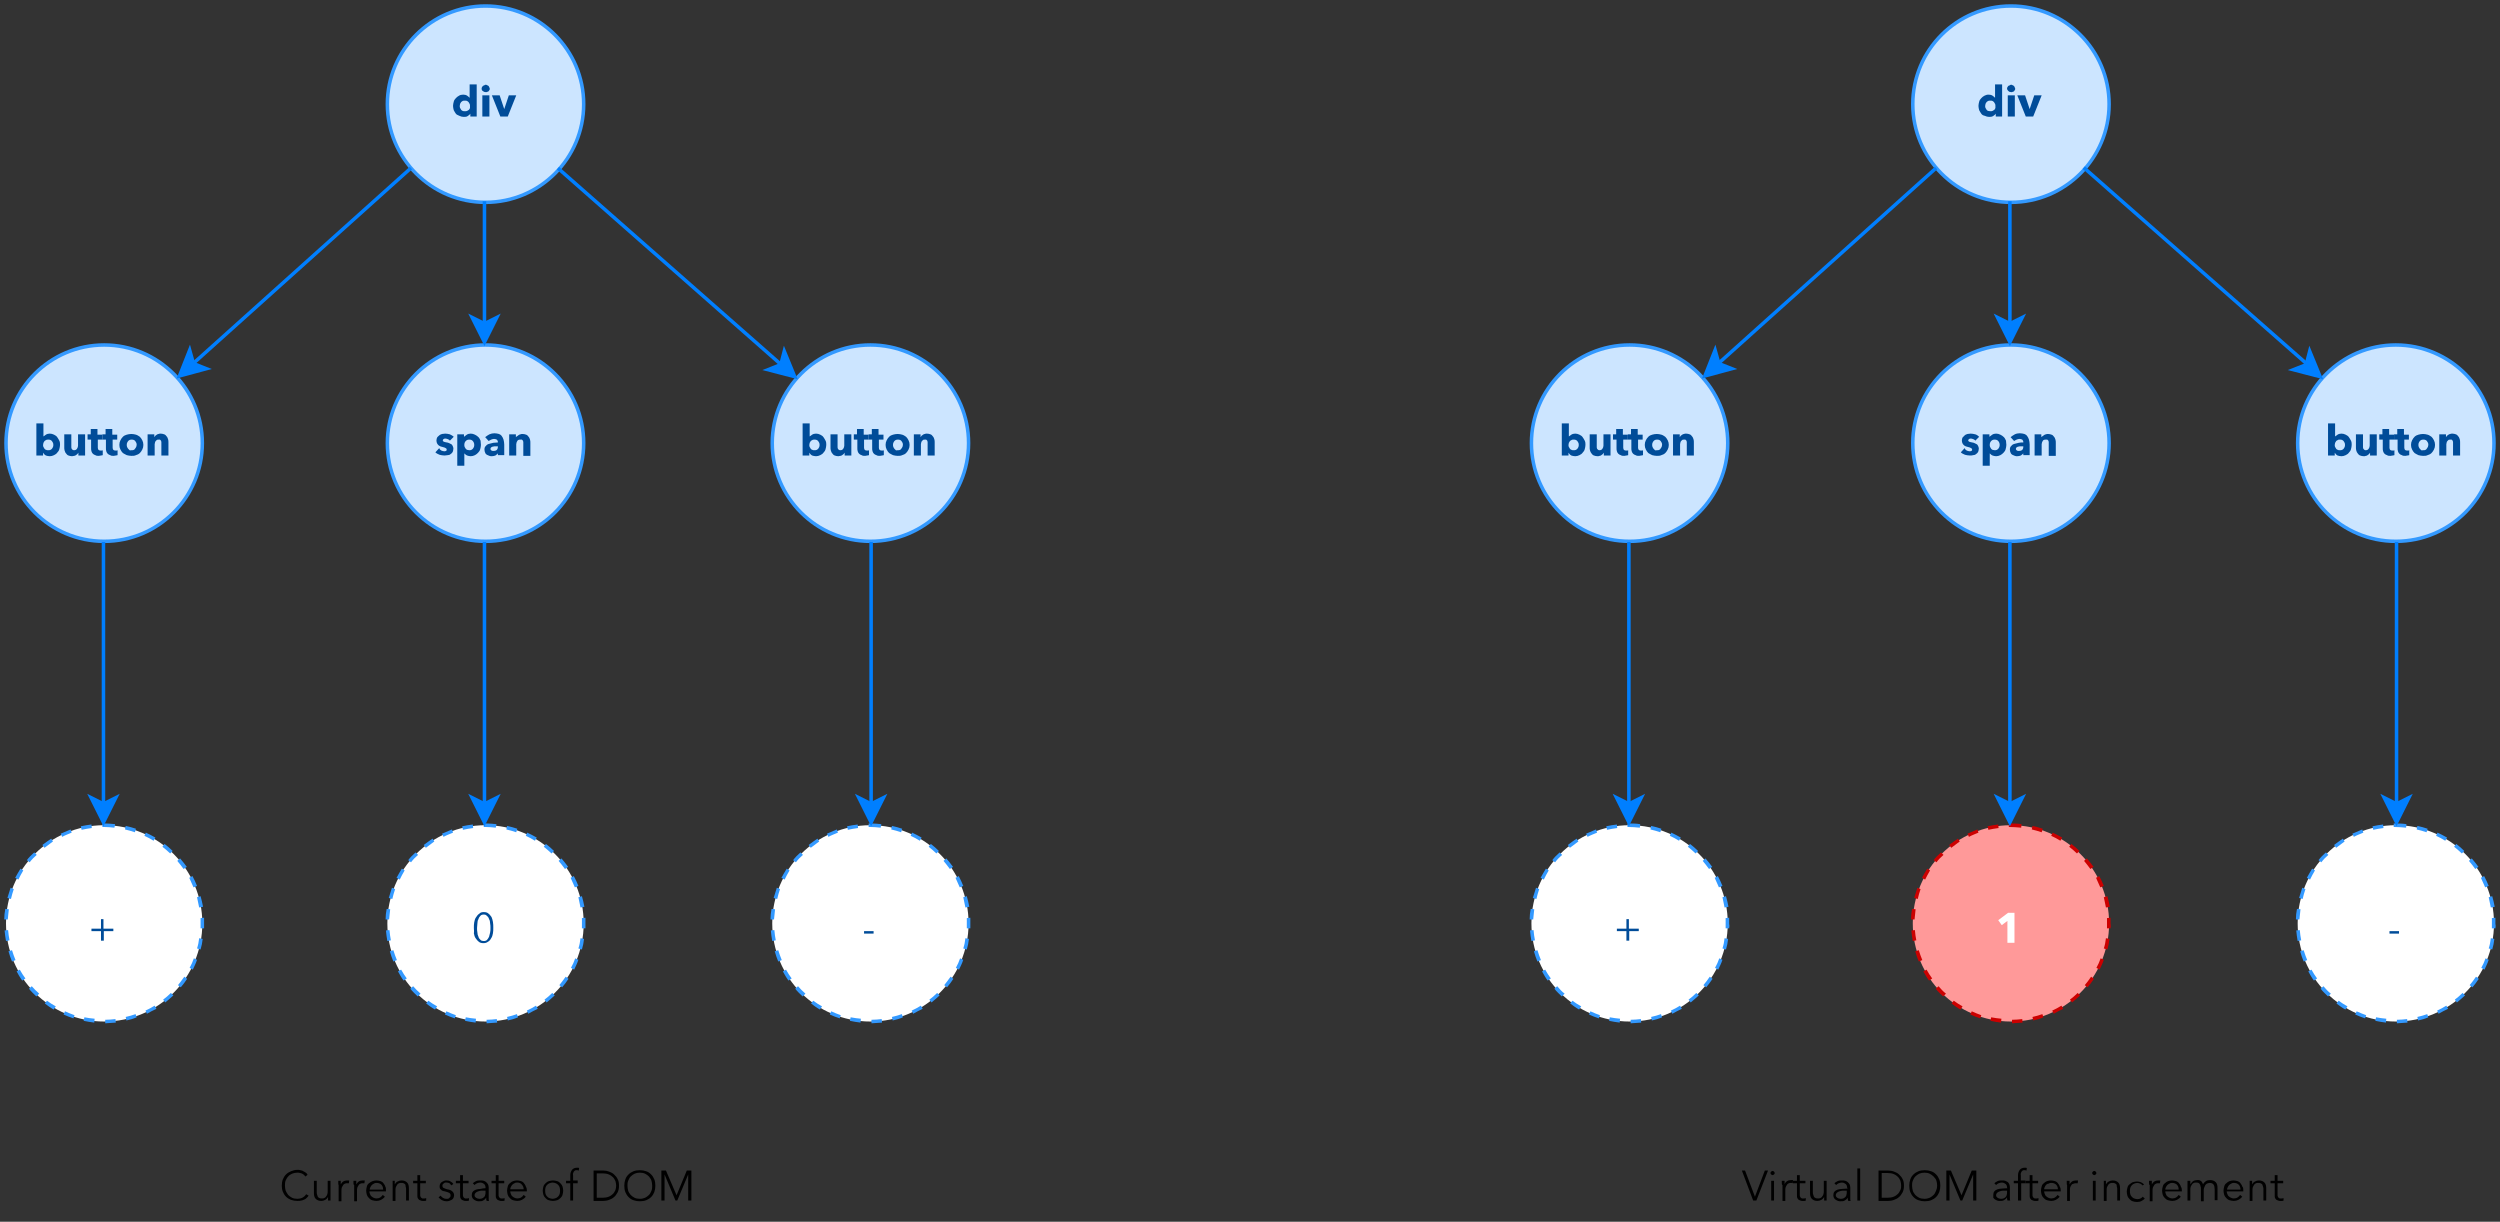 <?xml version="1.0" encoding="utf-8"?>
<!-- Generator: Adobe Illustrator 19.2.0, SVG Export Plug-In . SVG Version: 6.00 Build 0)  -->
<svg version="1.1" id="Layer_1" xmlns="http://www.w3.org/2000/svg" xmlns:xlink="http://www.w3.org/1999/xlink" x="0px" y="0px"
	 viewBox="0 0 708 346" style="enable-background:new 0 0 708 346;" xml:space="preserve">
<rect x="0" y="0" width="708" height="346" fill="#333333" stroke="none"/>
<style type="text/css">
	.st0{fill:#CCE5FF;}
	.st1{fill:#3399FF;}
	.st2{enable-background:new    ;}
	.st3{fill:#004C99;}
	.st4{fill:#007FFF;}
	.st5{fill:#FFFFFF;}
	.st6{fill:#FF9999;}
	.st7{fill:#CC0000;}
</style>
<g>
	<ellipse pointer-events="none" class="st0" cx="137.5" cy="29.5" rx="27.8" ry="27.8"/>
	<path class="st1" d="M137.5,57.8c-15.6,0-28.3-12.7-28.3-28.3s12.7-28.3,28.3-28.3s28.3,12.7,28.3,28.3S153.1,57.8,137.5,57.8z
		 M137.5,2.2c-15,0-27.3,12.2-27.3,27.3s12.2,27.3,27.3,27.3s27.3-12.2,27.3-27.3S152.5,2.2,137.5,2.2z"/>
</g>
<g transform="translate(127.5,22.5)">
	<g class="st2">
		<path class="st3" d="M5.7,10.5V9.7h0c-0.2,0.3-0.5,0.5-0.8,0.7s-0.7,0.2-1.1,0.2c-0.4,0-0.8-0.1-1.2-0.3S1.8,10,1.6,9.7
			S1.2,9.1,1,8.7C0.9,8.3,0.8,7.9,0.8,7.5S0.9,6.7,1,6.3s0.3-0.7,0.6-1s0.5-0.5,0.9-0.7c0.3-0.2,0.7-0.3,1.2-0.3
			c0.4,0,0.8,0.1,1.1,0.3C5.1,4.8,5.3,5,5.5,5.2h0V1.4h2v9.1H5.7z M5.6,7.5c0-0.2,0-0.4-0.1-0.6C5.4,6.8,5.3,6.6,5.2,6.4
			C5.1,6.3,4.9,6.2,4.8,6.1C4.6,6,4.4,6,4.2,6C3.9,6,3.7,6,3.5,6.1C3.4,6.2,3.2,6.3,3.1,6.4C3,6.6,2.9,6.7,2.8,6.9
			C2.8,7.1,2.7,7.3,2.7,7.5c0,0.2,0,0.4,0.1,0.6C2.9,8.2,3,8.4,3.1,8.6c0.1,0.1,0.3,0.3,0.4,0.3C3.7,9,3.9,9,4.2,9
			c0.2,0,0.4,0,0.6-0.1s0.3-0.2,0.5-0.3c0.1-0.1,0.2-0.3,0.3-0.5C5.6,7.9,5.6,7.7,5.6,7.5z"/>
		<path class="st3" d="M11.2,2.6c0,0.2,0,0.3-0.1,0.4s-0.1,0.2-0.2,0.3c-0.1,0.1-0.2,0.2-0.4,0.2c-0.1,0.1-0.3,0.1-0.4,0.1
			c-0.3,0-0.6-0.1-0.8-0.3C9,3.2,8.9,2.9,8.9,2.6c0-0.1,0-0.3,0.1-0.4S9.1,2,9.2,1.9c0.1-0.1,0.2-0.2,0.4-0.2
			C9.7,1.6,9.9,1.5,10,1.5c0.2,0,0.3,0,0.4,0.1s0.3,0.1,0.4,0.2c0.1,0.1,0.2,0.2,0.2,0.3C11.1,2.3,11.2,2.5,11.2,2.6z M9.1,10.5v-6
			h2v6H9.1z"/>
		<path class="st3" d="M16.3,10.5h-2.1l-2.4-6H14l1.3,3.9h0l1.3-3.9h2.1L16.3,10.5z"/>
	</g>
</g>
<g>
	<ellipse pointer-events="none" class="st0" cx="29.5" cy="125.5" rx="27.8" ry="27.8"/>
	<path class="st1" d="M29.5,153.8c-15.6,0-28.3-12.7-28.3-28.3s12.7-28.3,28.3-28.3s28.3,12.7,28.3,28.3S45.1,153.8,29.5,153.8z
		 M29.5,98.2c-15,0-27.3,12.2-27.3,27.3s12.2,27.3,27.3,27.3s27.3-12.2,27.3-27.3S44.5,98.2,29.5,98.2z"/>
</g>
<g transform="translate(9.5,118.5)">
	<g class="st2">
		<path class="st3" d="M7.5,7.5c0,0.4-0.1,0.8-0.2,1.2C7.2,9.1,7,9.4,6.7,9.7c-0.2,0.3-0.5,0.5-0.9,0.7c-0.4,0.2-0.8,0.3-1.2,0.3
			c-0.4,0-0.8-0.1-1.1-0.2C3.1,10.3,2.9,10,2.7,9.7h0v0.8H0.8V1.4h2v3.7h0C3,5,3.2,4.8,3.5,4.6c0.3-0.2,0.7-0.3,1.1-0.3
			c0.4,0,0.8,0.1,1.2,0.3C6.2,4.8,6.5,5,6.7,5.3s0.4,0.6,0.6,1S7.5,7.1,7.5,7.5z M5.6,7.5c0-0.2,0-0.4-0.1-0.6
			C5.4,6.7,5.3,6.6,5.2,6.4C5.1,6.3,5,6.2,4.8,6.1C4.6,6,4.4,6,4.2,6C3.9,6,3.7,6,3.6,6.1C3.4,6.2,3.2,6.3,3.1,6.4
			C3,6.6,2.9,6.8,2.8,6.9C2.8,7.1,2.7,7.3,2.7,7.5s0,0.4,0.1,0.6C2.9,8.2,3,8.4,3.1,8.6c0.1,0.1,0.3,0.3,0.5,0.3C3.7,9,3.9,9,4.2,9
			c0.2,0,0.4,0,0.6-0.1C5,8.8,5.1,8.7,5.2,8.6c0.1-0.1,0.2-0.3,0.3-0.5C5.6,7.9,5.6,7.7,5.6,7.5z"/>
		<path class="st3" d="M12.7,10.5V9.7h0c-0.1,0.1-0.2,0.3-0.3,0.4c-0.1,0.1-0.3,0.2-0.4,0.3c-0.2,0.1-0.3,0.2-0.5,0.2
			s-0.4,0.1-0.6,0.1c-0.4,0-0.7-0.1-1-0.2c-0.3-0.1-0.5-0.3-0.7-0.6C9,9.7,8.9,9.4,8.8,9.1C8.7,8.8,8.7,8.5,8.7,8.2V4.5h2v3.2
			c0,0.2,0,0.3,0,0.5s0.1,0.3,0.1,0.4s0.2,0.2,0.3,0.3C11.2,9,11.4,9,11.5,9c0.3,0,0.6-0.1,0.8-0.4c0.2-0.3,0.3-0.6,0.3-0.9V4.5h2v6
			H12.7z"/>
		<path class="st3" d="M18.2,6v2.3c0,0.3,0.1,0.5,0.2,0.6s0.3,0.2,0.6,0.2c0.1,0,0.2,0,0.3,0c0.1,0,0.2,0,0.3-0.1l0,1.4
			c-0.1,0-0.3,0.1-0.5,0.1s-0.4,0.1-0.6,0.1c-0.4,0-0.7,0-1-0.2c-0.3-0.1-0.5-0.2-0.7-0.4s-0.3-0.4-0.4-0.7
			c-0.1-0.3-0.1-0.6-0.1-0.9V6h-1V4.5h0.9V3h1.9v1.6h1.4V6H18.2z"/>
		<path class="st3" d="M22.4,6v2.3c0,0.3,0.1,0.5,0.2,0.6s0.3,0.2,0.6,0.2c0.1,0,0.2,0,0.3,0c0.1,0,0.2,0,0.3-0.1l0,1.4
			c-0.1,0-0.3,0.1-0.5,0.1c-0.2,0-0.4,0.1-0.6,0.1c-0.4,0-0.7,0-1-0.2c-0.3-0.1-0.5-0.2-0.7-0.4s-0.3-0.4-0.4-0.7
			c-0.1-0.3-0.1-0.6-0.1-0.9V6h-1V4.5h0.9V3h1.9v1.6h1.4V6H22.4z"/>
		<path class="st3" d="M31.1,7.5c0,0.5-0.1,0.9-0.3,1.3c-0.2,0.4-0.4,0.7-0.7,1c-0.3,0.3-0.7,0.5-1.1,0.6c-0.4,0.2-0.8,0.2-1.3,0.2
			c-0.4,0-0.9-0.1-1.3-0.2c-0.4-0.2-0.8-0.4-1.1-0.6c-0.3-0.3-0.5-0.6-0.7-1c-0.2-0.4-0.3-0.8-0.3-1.3c0-0.5,0.1-0.9,0.3-1.3
			c0.2-0.4,0.4-0.7,0.7-1c0.3-0.3,0.7-0.5,1.1-0.6c0.4-0.1,0.8-0.2,1.3-0.2c0.5,0,0.9,0.1,1.3,0.2c0.4,0.1,0.8,0.4,1.1,0.6
			c0.3,0.3,0.5,0.6,0.7,1C31,6.6,31.1,7,31.1,7.5z M29.2,7.5c0-0.2,0-0.4-0.1-0.6c-0.1-0.2-0.2-0.3-0.3-0.5
			c-0.1-0.1-0.3-0.3-0.4-0.3C28.2,6,28,6,27.8,6c-0.2,0-0.4,0-0.6,0.1c-0.2,0.1-0.3,0.2-0.4,0.3c-0.1,0.1-0.2,0.3-0.3,0.5
			c-0.1,0.2-0.1,0.4-0.1,0.6c0,0.2,0,0.4,0.1,0.6c0.1,0.2,0.2,0.4,0.3,0.5c0.1,0.1,0.3,0.3,0.4,0.4S27.5,9,27.8,9s0.4,0,0.6-0.1
			c0.2-0.1,0.3-0.2,0.4-0.4c0.1-0.1,0.2-0.3,0.3-0.5C29.1,7.9,29.2,7.7,29.2,7.5z"/>
		<path class="st3" d="M36.2,10.5V7.2c0-0.2,0-0.3,0-0.5c0-0.2-0.1-0.3-0.1-0.4c-0.1-0.1-0.2-0.2-0.3-0.3C35.7,6,35.5,6,35.4,6
			S35,6,34.9,6.1s-0.2,0.2-0.3,0.3s-0.2,0.3-0.2,0.4c0,0.2-0.1,0.3-0.1,0.5v3.2h-2v-6h1.9v0.8h0c0.1-0.1,0.2-0.3,0.3-0.4
			c0.1-0.1,0.3-0.2,0.4-0.3c0.2-0.1,0.3-0.2,0.5-0.2c0.2-0.1,0.4-0.1,0.6-0.1c0.4,0,0.7,0.1,1,0.2c0.3,0.1,0.5,0.3,0.7,0.6
			c0.2,0.2,0.3,0.5,0.4,0.8s0.1,0.6,0.1,0.9v3.7H36.2z"/>
	</g>
</g>
<g>
	<rect x="44.1" y="74.8" transform="matrix(0.744 -0.668 0.668 0.744 -28.431 76.414)" class="st4" width="82.9" height="1"/>
</g>
<g>
	<path pointer-events="none" class="st4" d="M50.8,106.5l2.9-7.3l1,3.8l3.6,1.4L50.8,106.5z"/>
	<path class="st4" d="M50,107.2l3.8-9.6l1.4,5l4.8,1.9L50,107.2z M53.6,100.8l-2,5l5.1-1.4l-2.5-1L53.6,100.8z"/>
</g>
<g>
	<ellipse pointer-events="none" class="st5" cx="29.5" cy="261.5" rx="27.8" ry="27.8"/>
	<path class="st1" d="M29.8,289.8l0-1c1,0,2-0.1,2.9-0.2l0.1,1C31.8,289.7,30.8,289.7,29.8,289.8z M26.7,289.6c-1-0.1-2-0.3-3-0.5
		l0.2-1c1,0.2,1.9,0.3,2.9,0.4L26.7,289.6z M35.8,289l-0.2-1c1-0.2,1.9-0.5,2.8-0.8l0.3,0.9C37.8,288.5,36.8,288.8,35.8,289z
		 M20.8,288.4c-1-0.3-1.9-0.7-2.8-1.1l0.4-0.9c0.9,0.4,1.8,0.8,2.7,1.1L20.8,288.4z M41.6,287.1l-0.4-0.9c0.9-0.4,1.8-0.9,2.6-1.4
		l0.5,0.9C43.4,286.1,42.5,286.6,41.6,287.1z M15.2,285.9c-0.9-0.5-1.7-1.1-2.5-1.7l0.6-0.8c0.8,0.6,1.6,1.1,2.5,1.6L15.2,285.9z
		 M46.8,283.9l-0.6-0.8c0.8-0.6,1.5-1.2,2.2-1.9l0.7,0.7C48.4,282.6,47.6,283.2,46.8,283.9z M10.3,282.2c-0.7-0.7-1.5-1.4-2.1-2.2
		l0.8-0.7c0.6,0.7,1.3,1.4,2.1,2.1L10.3,282.2z M51.2,279.6l-0.8-0.6c0.6-0.8,1.2-1.5,1.8-2.4l0.8,0.6
		C52.5,278,51.8,278.9,51.2,279.6z M6.3,277.7c-0.6-0.8-1.1-1.7-1.6-2.6l0.9-0.5c0.5,0.9,1,1.7,1.6,2.5L6.3,277.7z M54.6,274.6
		l-0.9-0.5c0.5-0.9,0.9-1.8,1.2-2.7l0.9,0.4C55.5,272.8,55,273.7,54.6,274.6z M3.4,272.3c-0.4-0.9-0.7-1.9-1-2.9l1-0.3
		c0.3,0.9,0.6,1.9,1,2.8L3.4,272.3z M56.8,268.9l-1-0.3c0.3-0.9,0.5-1.9,0.6-2.9l1,0.2C57.3,266.9,57.1,267.9,56.8,268.9z
		 M1.7,266.5c-0.2-1-0.3-2-0.4-3l1-0.1c0.1,1,0.2,2,0.4,2.9L1.7,266.5z M57.8,262.9l-1,0c0-0.4,0-0.9,0-1.3c0-0.5,0-1.1,0-1.6l1-0.1
		c0,0.6,0,1.1,0,1.7C57.8,262,57.8,262.4,57.8,262.9z M2.2,260.4l-1,0c0-1,0.1-2,0.3-3l1,0.1C2.4,258.5,2.3,259.4,2.2,260.4z
		 M56.4,257c-0.2-1-0.4-1.9-0.6-2.9l1-0.3c0.3,1,0.5,2,0.7,3L56.4,257z M3.1,254.6l-1-0.3c0.3-1,0.6-2,0.9-2.9l0.9,0.4
		C3.6,252.7,3.3,253.7,3.1,254.6z M54.8,251.3c-0.4-0.9-0.8-1.8-1.2-2.7l0.9-0.5c0.5,0.9,0.9,1.8,1.3,2.8L54.8,251.3z M5.2,249.1
		l-0.9-0.5c0.5-0.9,1-1.8,1.5-2.6l0.8,0.5C6.1,247.4,5.6,248.2,5.2,249.1z M52,246.1c-0.6-0.8-1.2-1.6-1.8-2.3l0.8-0.7
		c0.7,0.8,1.3,1.6,1.9,2.4L52,246.1z M8.4,244.2l-0.8-0.6c0.6-0.8,1.3-1.5,2.1-2.2l0.7,0.7C9.7,242.7,9,243.4,8.4,244.2z
		 M48.2,241.7c-0.7-0.7-1.5-1.3-2.2-1.9l0.6-0.8c0.8,0.6,1.6,1.3,2.3,2L48.2,241.7z M12.6,240.1l-0.6-0.8c0.8-0.6,1.6-1.2,2.5-1.8
		l0.5,0.8C14.2,238.9,13.4,239.5,12.6,240.1z M43.5,238.1c-0.8-0.5-1.7-1-2.6-1.4l0.4-0.9c0.9,0.4,1.8,0.9,2.7,1.4L43.5,238.1z
		 M17.6,237l-0.4-0.9c0.9-0.4,1.9-0.8,2.8-1.2l0.3,0.9C19.4,236.2,18.5,236.5,17.6,237z M38.2,235.7c-0.9-0.3-1.9-0.6-2.8-0.8l0.2-1
		c1,0.2,2,0.5,2.9,0.8L38.2,235.7z M23.1,235l-0.2-1c1-0.2,2-0.4,3-0.5l0.1,1C25.1,234.6,24.1,234.8,23.1,235z M32.4,234.4
		c-1-0.1-2-0.2-3-0.2c-0.1,0-0.3,0-0.4,0l0-1c0.2,0,0.4,0,0.6,0c1,0,2,0.1,3,0.2L32.4,234.4z"/>
</g>
<g transform="translate(24.5,254.5)">
	<g class="st2">
		<path class="st3" d="M4.9,8.5h2.7v0.7H4.9v2.7H4.1V9.2H1.4V8.5h2.7V5.8h0.7V8.5z"/>
	</g>
</g>
<g>
	<rect x="28.8" y="153.5" class="st4" width="1" height="74.1"/>
</g>
<g>
	<path pointer-events="none" class="st4" d="M29.3,232.9l-3.5-7l3.5,1.8l3.5-1.8L29.3,232.9z"/>
	<path class="st4" d="M29.3,234l-4.6-9.2l4.6,2.3l4.6-2.3L29.3,234z M26.9,227l2.4,4.8l2.4-4.8l-2.4,1.2L26.9,227z"/>
</g>
<g>
	<ellipse pointer-events="none" class="st0" cx="137.5" cy="125.5" rx="27.8" ry="27.8"/>
	<path class="st1" d="M137.5,153.8c-15.6,0-28.3-12.7-28.3-28.3s12.7-28.3,28.3-28.3s28.3,12.7,28.3,28.3S153.1,153.8,137.5,153.8z
		 M137.5,98.2c-15,0-27.3,12.2-27.3,27.3s12.2,27.3,27.3,27.3s27.3-12.2,27.3-27.3S152.5,98.2,137.5,98.2z"/>
</g>
<g transform="translate(122.5,118.5)">
	<g class="st2">
		<path class="st3" d="M4.9,6.3C4.8,6.1,4.6,6,4.4,5.9C4.1,5.8,3.9,5.7,3.7,5.7c-0.2,0-0.4,0-0.5,0.1C3,5.9,2.9,6.1,2.9,6.2
			c0,0.2,0.1,0.3,0.3,0.4C3.4,6.7,3.6,6.7,4,6.8c0.2,0,0.5,0.1,0.7,0.2s0.4,0.2,0.6,0.3c0.2,0.1,0.3,0.3,0.4,0.5
			c0.1,0.2,0.2,0.5,0.2,0.7c0,0.4-0.1,0.7-0.2,1c-0.2,0.3-0.4,0.5-0.6,0.6c-0.2,0.2-0.5,0.3-0.8,0.3s-0.6,0.1-0.9,0.1
			c-0.5,0-1-0.1-1.4-0.2c-0.5-0.2-0.9-0.4-1.2-0.7l1.1-1.2C2,8.8,2.3,9,2.5,9.1C2.8,9.2,3,9.3,3.3,9.3c0.2,0,0.3,0,0.5-0.1
			C4,9.1,4,9,4,8.8c0-0.2-0.1-0.3-0.3-0.4C3.6,8.3,3.3,8.2,2.9,8.1C2.6,8,2.4,8,2.2,7.9C2,7.8,1.8,7.7,1.7,7.6
			C1.5,7.4,1.4,7.3,1.3,7.1C1.2,6.9,1.1,6.6,1.1,6.3c0-0.4,0.1-0.7,0.2-0.9S1.7,5,1.9,4.8c0.2-0.2,0.5-0.3,0.8-0.4
			C3,4.4,3.3,4.3,3.6,4.3c0.4,0,0.9,0.1,1.3,0.2C5.3,4.7,5.7,4.9,6,5.2L4.9,6.3z"/>
		<path class="st3" d="M13.7,7.5c0,0.4-0.1,0.8-0.2,1.2c-0.1,0.4-0.3,0.7-0.6,1s-0.5,0.5-0.9,0.7s-0.8,0.3-1.2,0.3
			c-0.4,0-0.7-0.1-1-0.2c-0.3-0.1-0.6-0.4-0.8-0.6h0v3.5h-2V4.5h1.9v0.7h0C9.2,5,9.4,4.8,9.7,4.6s0.7-0.3,1.1-0.3
			c0.4,0,0.8,0.1,1.2,0.3S12.7,5,13,5.3s0.4,0.6,0.6,1C13.6,6.7,13.7,7.1,13.7,7.5z M11.8,7.5c0-0.2,0-0.4-0.1-0.6
			c-0.1-0.2-0.1-0.3-0.3-0.5c-0.1-0.1-0.3-0.3-0.4-0.3C10.8,6,10.6,6,10.4,6C10.2,6,10,6,9.8,6.1C9.6,6.2,9.5,6.3,9.4,6.4
			C9.2,6.6,9.1,6.8,9.1,6.9C9,7.1,9,7.3,9,7.5s0,0.4,0.1,0.6c0.1,0.2,0.2,0.3,0.3,0.5c0.1,0.1,0.3,0.3,0.4,0.3S10.2,9,10.4,9
			c0.2,0,0.4,0,0.6-0.1c0.2-0.1,0.3-0.2,0.4-0.3c0.1-0.1,0.2-0.3,0.3-0.5C11.8,7.9,11.8,7.7,11.8,7.5z"/>
		<path class="st3" d="M14.9,5.3c0.4-0.3,0.8-0.6,1.2-0.8c0.5-0.2,0.9-0.3,1.4-0.3c0.5,0,0.9,0.1,1.3,0.2c0.3,0.1,0.6,0.3,0.8,0.6
			c0.2,0.3,0.4,0.6,0.5,1c0.1,0.4,0.2,0.9,0.2,1.4v3h-1.8V9.9h0c-0.2,0.2-0.4,0.4-0.7,0.6c-0.3,0.1-0.6,0.2-1,0.2
			c-0.2,0-0.5,0-0.7-0.1c-0.3-0.1-0.5-0.2-0.7-0.3c-0.2-0.1-0.4-0.3-0.5-0.6c-0.1-0.2-0.2-0.5-0.2-0.9c0-0.4,0.1-0.8,0.4-1
			c0.2-0.3,0.5-0.5,0.9-0.6c0.4-0.1,0.8-0.2,1.2-0.3c0.5,0,0.9-0.1,1.3-0.1V6.7c0-0.3-0.1-0.5-0.3-0.7c-0.2-0.1-0.5-0.2-0.8-0.2
			c-0.3,0-0.5,0.1-0.8,0.2c-0.3,0.1-0.5,0.3-0.7,0.4L14.9,5.3z M18.5,7.9h-0.3c-0.2,0-0.4,0-0.7,0C17.4,7.9,17.2,8,17,8
			c-0.2,0.1-0.3,0.1-0.4,0.2c-0.1,0.1-0.2,0.2-0.2,0.4c0,0.1,0,0.2,0.1,0.3c0.1,0.1,0.1,0.1,0.2,0.2c0.1,0,0.2,0.1,0.3,0.1
			c0.1,0,0.2,0,0.3,0c0.4,0,0.7-0.1,0.9-0.3s0.3-0.5,0.3-0.9V7.9z"/>
		<path class="st3" d="M25.7,10.5V7.2c0-0.2,0-0.3,0-0.5c0-0.2-0.1-0.3-0.1-0.4c-0.1-0.1-0.2-0.2-0.3-0.3C25.1,6,25,6,24.8,6
			s-0.3,0-0.5,0.1S24.1,6.2,24,6.4s-0.2,0.3-0.2,0.4c0,0.2-0.1,0.3-0.1,0.5v3.2h-2v-6h1.9v0.8h0C23.7,5.2,23.8,5.1,24,5
			c0.1-0.1,0.3-0.2,0.4-0.3c0.2-0.1,0.3-0.2,0.5-0.2c0.2-0.1,0.4-0.1,0.6-0.1c0.4,0,0.7,0.1,1,0.2c0.3,0.1,0.5,0.3,0.7,0.6
			c0.2,0.2,0.3,0.5,0.4,0.8s0.1,0.6,0.1,0.9v3.7H25.7z"/>
	</g>
</g>
<g>
	<rect x="136.7" y="57" class="st4" width="1" height="34.7"/>
</g>
<g>
	<path pointer-events="none" class="st4" d="M137.2,96.9l-3.5-7l3.5,1.8l3.5-1.8L137.2,96.9z"/>
	<path class="st4" d="M137.2,98l-4.6-9.2l4.6,2.3l4.6-2.3L137.2,98z M134.8,91l2.4,4.8l2.4-4.8l-2.4,1.2L134.8,91z"/>
</g>
<g>
	<ellipse pointer-events="none" class="st5" cx="137.5" cy="261.5" rx="27.8" ry="27.8"/>
	<path class="st1" d="M137.8,289.8l0-1c1,0,2-0.1,2.9-0.2l0.1,1C139.8,289.7,138.8,289.7,137.8,289.8z M134.7,289.6
		c-1-0.1-2-0.3-3-0.5l0.2-1c1,0.2,1.9,0.3,2.9,0.4L134.7,289.6z M143.8,289l-0.2-1c1-0.2,1.9-0.5,2.8-0.8l0.3,0.9
		C145.8,288.5,144.8,288.8,143.8,289z M128.8,288.4c-1-0.3-1.9-0.7-2.8-1.1l0.4-0.9c0.9,0.4,1.8,0.8,2.7,1.1L128.8,288.4z
		 M149.6,287.1l-0.4-0.9c0.9-0.4,1.8-0.9,2.6-1.4l0.5,0.9C151.4,286.1,150.5,286.6,149.6,287.1z M123.2,285.9
		c-0.9-0.5-1.7-1.1-2.5-1.7l0.6-0.8c0.8,0.6,1.6,1.1,2.5,1.6L123.2,285.9z M154.8,283.9l-0.6-0.8c0.8-0.6,1.5-1.2,2.2-1.9l0.7,0.7
		C156.4,282.6,155.6,283.2,154.8,283.9z M118.3,282.2c-0.7-0.7-1.5-1.4-2.1-2.2l0.8-0.7c0.6,0.7,1.3,1.4,2.1,2.1L118.3,282.2z
		 M159.2,279.6l-0.8-0.6c0.6-0.8,1.2-1.5,1.8-2.4l0.8,0.6C160.5,278,159.8,278.9,159.2,279.6z M114.3,277.7
		c-0.6-0.8-1.1-1.7-1.6-2.6l0.9-0.5c0.5,0.9,1,1.7,1.6,2.5L114.3,277.7z M162.6,274.6l-0.9-0.5c0.5-0.9,0.9-1.8,1.2-2.7l0.9,0.4
		C163.5,272.8,163,273.7,162.6,274.6z M111.4,272.3c-0.4-0.9-0.7-1.9-1-2.9l1-0.3c0.3,0.9,0.6,1.9,1,2.8L111.4,272.3z M164.8,268.9
		l-1-0.3c0.3-0.9,0.5-1.9,0.6-2.9l1,0.2C165.3,266.9,165.1,267.9,164.8,268.9z M109.7,266.5c-0.2-1-0.3-2-0.4-3l1-0.1
		c0.1,1,0.2,2,0.4,2.9L109.7,266.5z M165.8,262.9l-1,0c0-0.4,0-0.9,0-1.3c0-0.5,0-1.1,0-1.6l1-0.1c0,0.6,0,1.1,0,1.7
		C165.8,262,165.8,262.4,165.8,262.9z M110.2,260.4l-1,0c0-1,0.1-2,0.3-3l1,0.1C110.4,258.5,110.3,259.4,110.2,260.4z M164.4,257
		c-0.2-1-0.4-1.9-0.6-2.9l1-0.3c0.3,1,0.5,2,0.7,3L164.4,257z M111.1,254.6l-1-0.3c0.3-1,0.6-2,0.9-2.9l0.9,0.4
		C111.6,252.7,111.3,253.7,111.1,254.6z M162.8,251.3c-0.4-0.9-0.8-1.8-1.2-2.7l0.9-0.5c0.5,0.9,0.9,1.8,1.3,2.8L162.8,251.3z
		 M113.2,249.1l-0.9-0.5c0.5-0.9,1-1.8,1.5-2.6l0.8,0.5C114.1,247.4,113.6,248.2,113.2,249.1z M160,246.1c-0.6-0.8-1.2-1.6-1.8-2.3
		l0.8-0.7c0.7,0.8,1.3,1.6,1.9,2.4L160,246.1z M116.4,244.2l-0.8-0.6c0.6-0.8,1.3-1.5,2.1-2.2l0.7,0.7
		C117.7,242.7,117,243.4,116.4,244.2z M156.2,241.7c-0.7-0.7-1.5-1.3-2.2-1.9l0.6-0.8c0.8,0.6,1.6,1.3,2.3,2L156.2,241.7z
		 M120.6,240.1l-0.6-0.8c0.8-0.6,1.6-1.2,2.5-1.8l0.5,0.8C122.2,238.9,121.4,239.5,120.6,240.1z M151.5,238.1
		c-0.8-0.5-1.7-1-2.6-1.4l0.4-0.9c0.9,0.4,1.8,0.9,2.7,1.4L151.5,238.1z M125.6,237l-0.4-0.9c0.9-0.4,1.9-0.8,2.8-1.2l0.3,0.9
		C127.4,236.2,126.5,236.5,125.6,237z M146.2,235.7c-0.9-0.3-1.9-0.6-2.8-0.8l0.2-1c1,0.2,2,0.5,2.9,0.8L146.2,235.7z M131.1,235
		l-0.2-1c1-0.2,2-0.4,3-0.5l0.1,1C133.1,234.6,132.1,234.8,131.1,235z M140.4,234.4c-1-0.1-2-0.2-3-0.2c-0.1,0-0.3,0-0.4,0l0-1
		c0.2,0,0.4,0,0.6,0c1,0,2,0.1,3,0.2L140.4,234.4z"/>
</g>
<g transform="translate(133.5,254.5)">
	<g class="st2">
		<path class="st3" d="M3.5,3.8c0.5,0,1,0.1,1.3,0.4c0.4,0.3,0.6,0.6,0.9,1C5.9,5.6,6,6.1,6.1,6.6s0.1,1.1,0.1,1.6
			c0,0.6,0,1.1-0.1,1.6c-0.1,0.5-0.2,1-0.5,1.4c-0.2,0.4-0.5,0.8-0.9,1c-0.4,0.3-0.8,0.4-1.3,0.4c-0.5,0-1-0.1-1.3-0.4
			c-0.4-0.3-0.6-0.6-0.9-1s-0.4-0.9-0.5-1.4C0.8,9.4,0.7,8.8,0.7,8.3c0-0.6,0-1.1,0.1-1.6s0.2-1,0.5-1.4s0.5-0.8,0.9-1
			C2.5,3.9,3,3.8,3.5,3.8z M3.5,4.5c-0.4,0-0.7,0.1-0.9,0.3C2.3,5.1,2.1,5.4,2,5.8C1.8,6.1,1.7,6.5,1.7,7S1.6,7.8,1.6,8.3
			c0,0.4,0,0.9,0.1,1.3C1.7,10,1.8,10.4,2,10.8c0.1,0.4,0.3,0.6,0.6,0.9C2.8,11.9,3.1,12,3.5,12c0.4,0,0.7-0.1,0.9-0.3
			c0.2-0.2,0.4-0.5,0.6-0.9c0.1-0.4,0.2-0.8,0.3-1.2c0.1-0.4,0.1-0.9,0.1-1.3c0-0.4,0-0.9-0.1-1.3C5.3,6.5,5.2,6.1,5,5.8
			C4.9,5.4,4.7,5.1,4.4,4.9C4.2,4.6,3.9,4.5,3.5,4.5z"/>
	</g>
</g>
<g>
	<rect x="136.7" y="153.5" class="st4" width="1" height="74.1"/>
</g>
<g>
	<path pointer-events="none" class="st4" d="M137.2,232.9l-3.5-7l3.5,1.8l3.5-1.8L137.2,232.9z"/>
	<path class="st4" d="M137.2,234l-4.6-9.2l4.6,2.3l4.6-2.3L137.2,234z M134.8,227l2.4,4.8l2.4-4.8l-2.4,1.2L134.8,227z"/>
</g>
<g>
	<ellipse pointer-events="none" class="st0" cx="246.5" cy="125.5" rx="27.8" ry="27.8"/>
	<path class="st1" d="M246.5,153.8c-15.6,0-28.3-12.7-28.3-28.3s12.7-28.3,28.3-28.3s28.3,12.7,28.3,28.3S262.1,153.8,246.5,153.8z
		 M246.5,98.2c-15,0-27.3,12.2-27.3,27.3s12.2,27.3,27.3,27.3s27.3-12.2,27.3-27.3S261.5,98.2,246.5,98.2z"/>
</g>
<g transform="translate(226.5,118.5)">
	<g class="st2">
		<path class="st3" d="M7.5,7.5c0,0.4-0.1,0.8-0.2,1.2C7.2,9.1,7,9.4,6.7,9.7c-0.2,0.3-0.5,0.5-0.9,0.7c-0.4,0.2-0.8,0.3-1.2,0.3
			c-0.4,0-0.8-0.1-1.1-0.2C3.1,10.3,2.9,10,2.7,9.7h0v0.8H0.8V1.4h2v3.7h0C3,5,3.2,4.8,3.5,4.6c0.3-0.2,0.7-0.3,1.1-0.3
			c0.4,0,0.8,0.1,1.2,0.3C6.2,4.8,6.5,5,6.7,5.3s0.4,0.6,0.6,1S7.5,7.1,7.5,7.5z M5.6,7.5c0-0.2,0-0.4-0.1-0.6
			C5.4,6.7,5.3,6.6,5.2,6.4C5.1,6.3,5,6.2,4.8,6.1C4.6,6,4.4,6,4.2,6C3.9,6,3.7,6,3.6,6.1C3.4,6.2,3.2,6.3,3.1,6.4
			C3,6.6,2.9,6.8,2.8,6.9C2.8,7.1,2.7,7.3,2.7,7.5s0,0.4,0.1,0.6C2.9,8.2,3,8.4,3.1,8.6c0.1,0.1,0.3,0.3,0.5,0.3C3.7,9,3.9,9,4.2,9
			c0.2,0,0.4,0,0.6-0.1C5,8.8,5.1,8.7,5.2,8.6c0.1-0.1,0.2-0.3,0.3-0.5C5.6,7.9,5.6,7.7,5.6,7.5z"/>
		<path class="st3" d="M12.7,10.5V9.7h0c-0.1,0.1-0.2,0.3-0.3,0.4c-0.1,0.1-0.3,0.2-0.4,0.3c-0.2,0.1-0.3,0.2-0.5,0.2
			s-0.4,0.1-0.6,0.1c-0.4,0-0.7-0.1-1-0.2c-0.3-0.1-0.5-0.3-0.7-0.6C9,9.7,8.9,9.4,8.8,9.1C8.7,8.8,8.7,8.5,8.7,8.2V4.5h2v3.2
			c0,0.2,0,0.3,0,0.5s0.1,0.3,0.1,0.4s0.2,0.2,0.3,0.3C11.2,9,11.4,9,11.5,9c0.3,0,0.6-0.1,0.8-0.4c0.2-0.3,0.3-0.6,0.3-0.9V4.5h2v6
			H12.7z"/>
		<path class="st3" d="M18.2,6v2.3c0,0.3,0.1,0.5,0.2,0.6s0.3,0.2,0.6,0.2c0.1,0,0.2,0,0.3,0c0.1,0,0.2,0,0.3-0.1l0,1.4
			c-0.1,0-0.3,0.1-0.5,0.1s-0.4,0.1-0.6,0.1c-0.4,0-0.7,0-1-0.2c-0.3-0.1-0.5-0.2-0.7-0.4s-0.3-0.4-0.4-0.7
			c-0.1-0.3-0.1-0.6-0.1-0.9V6h-1V4.5h0.9V3h1.9v1.6h1.4V6H18.2z"/>
		<path class="st3" d="M22.4,6v2.3c0,0.3,0.1,0.5,0.2,0.6s0.3,0.2,0.6,0.2c0.1,0,0.2,0,0.3,0c0.1,0,0.2,0,0.3-0.1l0,1.4
			c-0.1,0-0.3,0.1-0.5,0.1c-0.2,0-0.4,0.1-0.6,0.1c-0.4,0-0.7,0-1-0.2c-0.3-0.1-0.5-0.2-0.7-0.4s-0.3-0.4-0.4-0.7
			c-0.1-0.3-0.1-0.6-0.1-0.9V6h-1V4.5h0.9V3h1.9v1.6h1.4V6H22.4z"/>
		<path class="st3" d="M31.1,7.5c0,0.5-0.1,0.9-0.3,1.3c-0.2,0.4-0.4,0.7-0.7,1c-0.3,0.3-0.7,0.5-1.1,0.6c-0.4,0.2-0.8,0.2-1.3,0.2
			c-0.4,0-0.9-0.1-1.3-0.2c-0.4-0.2-0.8-0.4-1.1-0.6c-0.3-0.3-0.5-0.6-0.7-1c-0.2-0.4-0.3-0.8-0.3-1.3c0-0.5,0.1-0.9,0.3-1.3
			c0.2-0.4,0.4-0.7,0.7-1c0.3-0.3,0.7-0.5,1.1-0.6c0.4-0.1,0.8-0.2,1.3-0.2c0.5,0,0.9,0.1,1.3,0.2c0.4,0.1,0.8,0.4,1.1,0.6
			c0.3,0.3,0.5,0.6,0.7,1C31,6.6,31.1,7,31.1,7.5z M29.2,7.5c0-0.2,0-0.4-0.1-0.6c-0.1-0.2-0.2-0.3-0.3-0.5
			c-0.1-0.1-0.3-0.3-0.4-0.3C28.2,6,28,6,27.8,6c-0.2,0-0.4,0-0.6,0.1c-0.2,0.1-0.3,0.2-0.4,0.3c-0.1,0.1-0.2,0.3-0.3,0.5
			c-0.1,0.2-0.1,0.4-0.1,0.6c0,0.2,0,0.4,0.1,0.6c0.1,0.2,0.2,0.4,0.3,0.5c0.1,0.1,0.3,0.3,0.4,0.4S27.5,9,27.8,9s0.4,0,0.6-0.1
			c0.2-0.1,0.3-0.2,0.4-0.4c0.1-0.1,0.2-0.3,0.3-0.5C29.1,7.9,29.2,7.7,29.2,7.5z"/>
		<path class="st3" d="M36.2,10.5V7.2c0-0.2,0-0.3,0-0.5c0-0.2-0.1-0.3-0.1-0.4c-0.1-0.1-0.2-0.2-0.3-0.3C35.7,6,35.5,6,35.4,6
			S35,6,34.9,6.1s-0.2,0.2-0.3,0.3s-0.2,0.3-0.2,0.4c0,0.2-0.1,0.3-0.1,0.5v3.2h-2v-6h1.9v0.8h0c0.1-0.1,0.2-0.3,0.3-0.4
			c0.1-0.1,0.3-0.2,0.4-0.3c0.2-0.1,0.3-0.2,0.5-0.2c0.2-0.1,0.4-0.1,0.6-0.1c0.4,0,0.7,0.1,1,0.2c0.3,0.1,0.5,0.3,0.7,0.6
			c0.2,0.2,0.3,0.5,0.4,0.8s0.1,0.6,0.1,0.9v3.7H36.2z"/>
	</g>
</g>
<g>
	<rect x="189" y="33.4" transform="matrix(0.661 -0.751 0.751 0.661 7.671 167.873)" class="st4" width="1" height="84.1"/>
</g>
<g>
	<path pointer-events="none" class="st4" d="M225,106.7l-7.6-2l3.6-1.5l1-3.8L225,106.7z"/>
	<path class="st4" d="M225.9,107.4l-10-2.6l4.8-1.9l1.3-5L225.9,107.4z M219,104.6l5.2,1.4l-2-4.9l-0.7,2.6L219,104.6z"/>
</g>
<g>
	<ellipse pointer-events="none" class="st5" cx="246.5" cy="261.5" rx="27.8" ry="27.8"/>
	<path class="st1" d="M246.8,289.8l0-1c1,0,2-0.1,2.9-0.2l0.1,1C248.8,289.7,247.8,289.7,246.8,289.8z M243.7,289.6
		c-1-0.1-2-0.3-3-0.5l0.2-1c1,0.2,1.9,0.3,2.9,0.4L243.7,289.6z M252.8,289l-0.2-1c1-0.2,1.9-0.5,2.8-0.8l0.3,0.9
		C254.8,288.5,253.8,288.8,252.8,289z M237.8,288.4c-1-0.3-1.9-0.7-2.8-1.1l0.4-0.9c0.9,0.4,1.8,0.8,2.7,1.1L237.8,288.4z
		 M258.6,287.1l-0.4-0.9c0.9-0.4,1.8-0.9,2.6-1.4l0.5,0.9C260.4,286.1,259.5,286.6,258.6,287.1z M232.2,285.9
		c-0.9-0.5-1.7-1.1-2.5-1.7l0.6-0.8c0.8,0.6,1.6,1.1,2.5,1.6L232.2,285.9z M263.8,283.9l-0.6-0.8c0.8-0.6,1.5-1.2,2.2-1.9l0.7,0.7
		C265.4,282.6,264.6,283.2,263.8,283.9z M227.3,282.2c-0.7-0.7-1.5-1.4-2.1-2.2l0.8-0.7c0.6,0.7,1.3,1.4,2.1,2.1L227.3,282.2z
		 M268.2,279.6l-0.8-0.6c0.6-0.8,1.2-1.5,1.8-2.4l0.8,0.6C269.5,278,268.8,278.9,268.2,279.6z M223.3,277.7
		c-0.6-0.8-1.1-1.7-1.6-2.6l0.9-0.5c0.5,0.9,1,1.7,1.6,2.5L223.3,277.7z M271.6,274.6l-0.9-0.5c0.5-0.9,0.9-1.8,1.2-2.7l0.9,0.4
		C272.5,272.8,272,273.7,271.6,274.6z M220.4,272.3c-0.4-0.9-0.7-1.9-1-2.9l1-0.3c0.3,0.9,0.6,1.9,1,2.8L220.4,272.3z M273.8,268.9
		l-1-0.3c0.3-0.9,0.5-1.9,0.6-2.9l1,0.2C274.3,266.9,274.1,267.9,273.8,268.9z M218.7,266.5c-0.2-1-0.3-2-0.4-3l1-0.1
		c0.1,1,0.2,2,0.4,2.9L218.7,266.5z M274.8,262.9l-1,0c0-0.4,0-0.9,0-1.3c0-0.5,0-1.1,0-1.6l1-0.1c0,0.6,0,1.1,0,1.7
		C274.8,262,274.8,262.4,274.8,262.9z M219.2,260.4l-1,0c0-1,0.1-2,0.3-3l1,0.1C219.4,258.5,219.3,259.4,219.2,260.4z M273.4,257
		c-0.2-1-0.4-1.9-0.6-2.9l1-0.3c0.3,1,0.5,2,0.7,3L273.4,257z M220.1,254.6l-1-0.3c0.3-1,0.6-2,0.9-2.9l0.9,0.4
		C220.6,252.7,220.3,253.7,220.1,254.6z M271.8,251.3c-0.4-0.9-0.8-1.8-1.2-2.7l0.9-0.5c0.5,0.9,0.9,1.8,1.3,2.8L271.8,251.3z
		 M222.2,249.1l-0.9-0.5c0.5-0.9,1-1.8,1.5-2.6l0.8,0.5C223.1,247.4,222.6,248.2,222.2,249.1z M269,246.1c-0.6-0.8-1.2-1.6-1.8-2.3
		l0.8-0.7c0.7,0.8,1.3,1.6,1.9,2.4L269,246.1z M225.4,244.2l-0.8-0.6c0.6-0.8,1.3-1.5,2.1-2.2l0.7,0.7
		C226.7,242.7,226,243.4,225.4,244.2z M265.2,241.7c-0.7-0.7-1.5-1.3-2.2-1.9l0.6-0.8c0.8,0.6,1.6,1.3,2.3,2L265.2,241.7z
		 M229.6,240.1l-0.6-0.8c0.8-0.6,1.6-1.2,2.5-1.8l0.5,0.8C231.2,238.9,230.4,239.5,229.6,240.1z M260.5,238.1
		c-0.8-0.5-1.7-1-2.6-1.4l0.4-0.9c0.9,0.4,1.8,0.9,2.7,1.4L260.5,238.1z M234.6,237l-0.4-0.9c0.9-0.4,1.9-0.8,2.8-1.2l0.3,0.9
		C236.4,236.2,235.5,236.5,234.6,237z M255.2,235.7c-0.9-0.3-1.9-0.6-2.8-0.8l0.2-1c1,0.2,2,0.5,2.9,0.8L255.2,235.7z M240.1,235
		l-0.2-1c1-0.2,2-0.4,3-0.5l0.1,1C242.1,234.6,241.1,234.8,240.1,235z M249.4,234.4c-1-0.1-2-0.2-3-0.2c-0.1,0-0.3,0-0.4,0l0-1
		c0.2,0,0.4,0,0.6,0c1,0,2,0.1,3,0.2L249.4,234.4z"/>
</g>
<g transform="translate(243.5,254.5)">
	<g class="st2">
		<path class="st3" d="M3.8,9.9H1.2V9.2h2.7V9.9z"/>
	</g>
</g>
<g>
	<rect x="246.2" y="153.5" class="st4" width="1" height="74.1"/>
</g>
<g>
	<path pointer-events="none" class="st4" d="M246.7,232.9l-3.5-7l3.5,1.8l3.5-1.8L246.7,232.9z"/>
	<path class="st4" d="M246.7,234l-4.6-9.2l4.6,2.3l4.6-2.3L246.7,234z M244.3,227l2.4,4.8l2.4-4.8l-2.4,1.2L244.3,227z"/>
</g>
<g>
	<ellipse pointer-events="none" class="st0" cx="569.5" cy="29.5" rx="27.8" ry="27.8"/>
	<path class="st1" d="M569.5,57.8c-15.6,0-28.3-12.7-28.3-28.3s12.7-28.3,28.3-28.3s28.3,12.7,28.3,28.3S585.1,57.8,569.5,57.8z
		 M569.5,2.2c-15,0-27.3,12.2-27.3,27.3s12.2,27.3,27.3,27.3s27.3-12.2,27.3-27.3S584.5,2.2,569.5,2.2z"/>
</g>
<g transform="translate(559.5,22.5)">
	<g class="st2">
		<path class="st3" d="M5.7,10.5V9.7h0c-0.2,0.3-0.5,0.5-0.8,0.7c-0.4,0.2-0.7,0.2-1.1,0.2c-0.4,0-0.8-0.1-1.2-0.3
			C2.1,10.2,1.8,10,1.6,9.7S1.2,9.1,1,8.7C0.9,8.3,0.8,7.9,0.8,7.5S0.9,6.7,1,6.3s0.3-0.7,0.6-1s0.5-0.5,0.9-0.7s0.7-0.3,1.2-0.3
			c0.4,0,0.8,0.1,1.1,0.3S5.3,5,5.5,5.2h0V1.4h2v9.1H5.7z M5.6,7.5c0-0.2,0-0.4-0.1-0.6C5.4,6.8,5.3,6.6,5.2,6.4
			C5.1,6.3,4.9,6.2,4.8,6.1C4.6,6,4.4,6,4.2,6C3.9,6,3.7,6,3.5,6.1C3.4,6.2,3.2,6.3,3.1,6.4C3,6.6,2.9,6.7,2.8,6.9
			C2.8,7.1,2.7,7.3,2.7,7.5c0,0.2,0,0.4,0.1,0.6C2.9,8.2,3,8.4,3.1,8.6c0.1,0.1,0.3,0.3,0.4,0.3S3.9,9,4.2,9c0.2,0,0.4,0,0.6-0.1
			s0.3-0.2,0.5-0.3c0.1-0.1,0.2-0.3,0.3-0.5C5.6,7.9,5.6,7.7,5.6,7.5z"/>
		<path class="st3" d="M11.2,2.6c0,0.2,0,0.3-0.1,0.4c-0.1,0.1-0.1,0.2-0.2,0.3c-0.1,0.1-0.2,0.2-0.4,0.2c-0.1,0.1-0.3,0.1-0.4,0.1
			c-0.3,0-0.6-0.1-0.8-0.3S8.9,2.9,8.9,2.6c0-0.1,0-0.3,0.1-0.4C9.1,2.1,9.1,2,9.2,1.9c0.1-0.1,0.2-0.2,0.4-0.2
			C9.7,1.6,9.9,1.5,10,1.5c0.2,0,0.3,0,0.4,0.1c0.1,0.1,0.3,0.1,0.4,0.2c0.1,0.1,0.2,0.2,0.2,0.3C11.1,2.3,11.2,2.5,11.2,2.6z
			 M9.1,10.5v-6h2v6H9.1z"/>
		<path class="st3" d="M16.3,10.5h-2.1l-2.4-6H14l1.3,3.9h0l1.3-3.9h2.1L16.3,10.5z"/>
	</g>
</g>
<g>
	<ellipse pointer-events="none" class="st0" cx="461.5" cy="125.5" rx="27.8" ry="27.8"/>
	<path class="st1" d="M461.5,153.8c-15.6,0-28.3-12.7-28.3-28.3s12.7-28.3,28.3-28.3s28.3,12.7,28.3,28.3S477.1,153.8,461.5,153.8z
		 M461.5,98.2c-15,0-27.3,12.2-27.3,27.3s12.2,27.3,27.3,27.3s27.3-12.2,27.3-27.3S476.5,98.2,461.5,98.2z"/>
</g>
<g transform="translate(441.5,118.5)">
	<g class="st2">
		<path class="st3" d="M7.5,7.5c0,0.4-0.1,0.8-0.2,1.2C7.2,9.1,7,9.4,6.7,9.7c-0.2,0.3-0.5,0.5-0.9,0.7c-0.4,0.2-0.8,0.3-1.2,0.3
			c-0.4,0-0.8-0.1-1.1-0.2C3.1,10.3,2.9,10,2.7,9.7h0v0.8H0.8V1.4h2v3.7h0C3,5,3.2,4.8,3.5,4.6s0.7-0.3,1.1-0.3
			c0.4,0,0.8,0.1,1.2,0.3S6.5,5,6.7,5.3s0.4,0.6,0.6,1S7.5,7.1,7.5,7.5z M5.6,7.5c0-0.2,0-0.4-0.1-0.6C5.4,6.7,5.3,6.6,5.2,6.4
			C5.1,6.3,5,6.2,4.8,6.1C4.6,6,4.4,6,4.2,6C3.9,6,3.7,6,3.6,6.1C3.4,6.2,3.2,6.3,3.1,6.4C3,6.6,2.9,6.8,2.8,6.9
			C2.8,7.1,2.7,7.3,2.7,7.5s0,0.4,0.1,0.6C2.9,8.2,3,8.4,3.1,8.6c0.1,0.1,0.3,0.3,0.5,0.3C3.7,9,3.9,9,4.2,9c0.2,0,0.4,0,0.6-0.1
			C5,8.8,5.1,8.7,5.2,8.6c0.1-0.1,0.2-0.3,0.3-0.5C5.6,7.9,5.6,7.7,5.6,7.5z"/>
		<path class="st3" d="M12.7,10.5V9.7h0c-0.1,0.1-0.2,0.3-0.3,0.4c-0.1,0.1-0.3,0.2-0.4,0.3s-0.3,0.2-0.5,0.2
			c-0.2,0.1-0.4,0.1-0.6,0.1c-0.4,0-0.7-0.1-1-0.2c-0.3-0.1-0.5-0.3-0.7-0.6C9,9.7,8.9,9.4,8.8,9.1S8.7,8.5,8.7,8.2V4.5h2v3.2
			c0,0.2,0,0.3,0,0.5c0,0.2,0.1,0.3,0.1,0.4c0.1,0.1,0.2,0.2,0.3,0.3C11.2,9,11.4,9,11.5,9c0.3,0,0.6-0.1,0.8-0.4s0.3-0.6,0.3-0.9
			V4.5h2v6H12.7z"/>
		<path class="st3" d="M18.2,6v2.3c0,0.3,0.1,0.5,0.2,0.6C18.5,9,18.7,9.1,19,9.1c0.1,0,0.2,0,0.3,0c0.1,0,0.2,0,0.3-0.1l0,1.4
			c-0.1,0-0.3,0.1-0.5,0.1s-0.4,0.1-0.6,0.1c-0.4,0-0.7,0-1-0.2c-0.3-0.1-0.5-0.2-0.7-0.4s-0.3-0.4-0.4-0.7s-0.1-0.6-0.1-0.9V6h-1
			V4.5h0.9V3h1.9v1.6h1.4V6H18.2z"/>
		<path class="st3" d="M22.4,6v2.3c0,0.3,0.1,0.5,0.2,0.6c0.1,0.1,0.3,0.2,0.6,0.2c0.1,0,0.2,0,0.3,0c0.1,0,0.2,0,0.3-0.1l0,1.4
			c-0.1,0-0.3,0.1-0.5,0.1c-0.2,0-0.4,0.1-0.6,0.1c-0.4,0-0.7,0-1-0.2c-0.3-0.1-0.5-0.2-0.7-0.4s-0.3-0.4-0.4-0.7
			c-0.1-0.3-0.1-0.6-0.1-0.9V6h-1V4.5h0.9V3h1.9v1.6h1.4V6H22.4z"/>
		<path class="st3" d="M31.1,7.5c0,0.5-0.1,0.9-0.3,1.3c-0.2,0.4-0.4,0.7-0.7,1c-0.3,0.3-0.7,0.5-1.1,0.6c-0.4,0.2-0.8,0.2-1.3,0.2
			c-0.4,0-0.9-0.1-1.3-0.2c-0.4-0.2-0.8-0.4-1.1-0.6c-0.3-0.3-0.5-0.6-0.7-1c-0.2-0.4-0.3-0.8-0.3-1.3c0-0.5,0.1-0.9,0.3-1.3
			c0.2-0.4,0.4-0.7,0.7-1c0.3-0.3,0.7-0.5,1.1-0.6c0.4-0.1,0.8-0.2,1.3-0.2c0.5,0,0.9,0.1,1.3,0.2c0.4,0.1,0.8,0.4,1.1,0.6
			c0.3,0.3,0.5,0.6,0.7,1C31,6.6,31.1,7,31.1,7.5z M29.2,7.5c0-0.2,0-0.4-0.1-0.6c-0.1-0.2-0.2-0.3-0.3-0.5
			c-0.1-0.1-0.3-0.3-0.4-0.3C28.2,6,28,6,27.8,6c-0.2,0-0.4,0-0.6,0.1c-0.2,0.1-0.3,0.2-0.4,0.3c-0.1,0.1-0.2,0.3-0.3,0.5
			c-0.1,0.2-0.1,0.4-0.1,0.6c0,0.2,0,0.4,0.1,0.6c0.1,0.2,0.2,0.4,0.3,0.5c0.1,0.1,0.3,0.3,0.4,0.4S27.5,9,27.8,9s0.4,0,0.6-0.1
			c0.2-0.1,0.3-0.2,0.4-0.4c0.1-0.1,0.2-0.3,0.3-0.5C29.1,7.9,29.2,7.7,29.2,7.5z"/>
		<path class="st3" d="M36.2,10.5V7.2c0-0.2,0-0.3,0-0.5c0-0.2-0.1-0.3-0.1-0.4c-0.1-0.1-0.2-0.2-0.3-0.3C35.7,6,35.5,6,35.4,6
			S35,6,34.9,6.1s-0.2,0.2-0.3,0.3s-0.2,0.3-0.2,0.4c0,0.2-0.1,0.3-0.1,0.5v3.2h-2v-6h1.9v0.8h0c0.1-0.1,0.2-0.3,0.3-0.4
			c0.1-0.1,0.3-0.2,0.4-0.3c0.2-0.1,0.3-0.2,0.5-0.2c0.2-0.1,0.4-0.1,0.6-0.1c0.4,0,0.7,0.1,1,0.2c0.3,0.1,0.5,0.3,0.7,0.6
			c0.2,0.2,0.3,0.5,0.4,0.8s0.1,0.6,0.1,0.9v3.7H36.2z"/>
	</g>
</g>
<g>
	<rect x="476.1" y="74.8" transform="matrix(0.744 -0.668 0.668 0.744 82.088 364.987)" class="st4" width="82.9" height="1"/>
</g>
<g>
	<path pointer-events="none" class="st4" d="M482.8,106.5l2.9-7.3l1,3.8l3.6,1.4L482.8,106.5z"/>
	<path class="st4" d="M482,107.2l3.8-9.6l1.4,5l4.8,1.9L482,107.2z M485.6,100.8l-2,5l5.1-1.4l-2.5-1L485.6,100.8z"/>
</g>
<g>
	<ellipse pointer-events="none" class="st5" cx="461.5" cy="261.5" rx="27.8" ry="27.8"/>
	<path class="st1" d="M461.8,289.8l0-1c1,0,2-0.1,2.9-0.2l0.1,1C463.8,289.7,462.8,289.7,461.8,289.8z M458.7,289.6
		c-1-0.1-2-0.3-3-0.5l0.2-1c1,0.2,1.9,0.3,2.9,0.4L458.7,289.6z M467.8,289l-0.2-1c1-0.2,1.9-0.5,2.8-0.8l0.3,0.9
		C469.8,288.5,468.8,288.8,467.8,289z M452.8,288.4c-1-0.3-1.9-0.7-2.8-1.1l0.4-0.9c0.9,0.4,1.8,0.8,2.7,1.1L452.8,288.4z
		 M473.6,287.1l-0.4-0.9c0.9-0.4,1.8-0.9,2.6-1.4l0.5,0.9C475.4,286.1,474.5,286.6,473.6,287.1z M447.2,285.9
		c-0.9-0.5-1.7-1.1-2.5-1.7l0.6-0.8c0.8,0.6,1.6,1.1,2.5,1.6L447.2,285.9z M478.8,283.9l-0.6-0.8c0.8-0.6,1.5-1.2,2.2-1.9l0.7,0.7
		C480.4,282.6,479.6,283.2,478.8,283.9z M442.3,282.2c-0.7-0.7-1.5-1.4-2.1-2.2l0.8-0.7c0.6,0.7,1.3,1.5,2.1,2.1L442.3,282.2z
		 M483.2,279.6l-0.8-0.6c0.6-0.7,1.2-1.5,1.8-2.4l0.8,0.6C484.4,278.1,483.8,278.9,483.2,279.6z M438.3,277.7
		c-0.6-0.8-1.1-1.7-1.6-2.6l0.9-0.5c0.5,0.9,1,1.7,1.6,2.5L438.3,277.7z M486.6,274.6l-0.9-0.5c0.5-0.9,0.9-1.8,1.2-2.7l0.9,0.4
		C487.5,272.8,487,273.7,486.6,274.6z M435.4,272.3c-0.4-0.9-0.7-1.9-1-2.9l1-0.3c0.3,0.9,0.6,1.9,1,2.8L435.4,272.3z M488.8,268.9
		l-1-0.3c0.3-0.9,0.5-1.9,0.6-2.9l1,0.2C489.3,266.9,489.1,267.9,488.8,268.9z M433.7,266.5c-0.2-1-0.3-2-0.4-3l1-0.1
		c0.1,1,0.2,2,0.4,2.9L433.7,266.5z M489.7,262.9l-1,0c0-0.4,0-0.9,0-1.3c0-0.5,0-1.1,0-1.6l1-0.1c0,0.6,0,1.1,0,1.7
		C489.8,262,489.8,262.4,489.7,262.9z M434.2,260.4l-1,0c0-1,0.1-2,0.3-3l1,0.1C434.4,258.5,434.3,259.4,434.2,260.4z M488.4,257
		c-0.2-1-0.4-1.9-0.6-2.9l1-0.3c0.3,1,0.5,2,0.7,3L488.4,257z M435.1,254.6l-1-0.3c0.3-1,0.6-2,0.9-2.9l0.9,0.4
		C435.6,252.7,435.3,253.7,435.1,254.6z M486.8,251.3c-0.4-0.9-0.8-1.8-1.2-2.7l0.9-0.5c0.5,0.9,0.9,1.8,1.3,2.8L486.8,251.3z
		 M437.2,249.1l-0.9-0.5c0.5-0.9,1-1.8,1.5-2.6l0.8,0.5C438.1,247.4,437.6,248.2,437.2,249.1z M484,246.1c-0.6-0.8-1.2-1.6-1.8-2.3
		l0.8-0.7c0.7,0.8,1.3,1.6,1.9,2.4L484,246.1z M440.4,244.2l-0.8-0.6c0.6-0.8,1.3-1.5,2.1-2.2l0.7,0.7
		C441.7,242.7,441,243.4,440.4,244.2z M480.2,241.7c-0.7-0.7-1.5-1.3-2.2-1.9l0.6-0.8c0.8,0.6,1.6,1.3,2.3,2L480.2,241.7z
		 M444.6,240.1l-0.6-0.8c0.8-0.6,1.6-1.2,2.5-1.8l0.5,0.8C446.2,238.9,445.4,239.5,444.6,240.1z M475.5,238.1
		c-0.8-0.5-1.7-1-2.6-1.4l0.4-0.9c0.9,0.4,1.8,0.9,2.7,1.4L475.5,238.1z M449.6,237l-0.4-0.9c0.9-0.4,1.9-0.8,2.8-1.2l0.3,0.9
		C451.4,236.2,450.5,236.5,449.6,237z M470.2,235.7c-0.9-0.3-1.9-0.6-2.8-0.8l0.2-1c1,0.2,2,0.5,2.9,0.8L470.2,235.7z M455.1,235
		l-0.2-1c1-0.2,2-0.4,3-0.5l0.1,1C457.1,234.6,456.1,234.8,455.1,235z M464.4,234.4c-1.1-0.1-2.3-0.2-3.5-0.2l0-1
		c1.2,0,2.4,0,3.6,0.2L464.4,234.4z"/>
</g>
<g transform="translate(456.5,254.5)">
	<g class="st2">
		<path class="st3" d="M4.9,8.5h2.7v0.7H4.9v2.7H4.1V9.2H1.4V8.5h2.7V5.8h0.7V8.5z"/>
	</g>
</g>
<g>
	<rect x="460.8" y="153.5" class="st4" width="1" height="74.1"/>
</g>
<g>
	<path pointer-events="none" class="st4" d="M461.3,232.9l-3.5-7l3.5,1.8l3.5-1.8L461.3,232.9z"/>
	<path class="st4" d="M461.3,234l-4.6-9.2l4.6,2.3l4.6-2.3L461.3,234z M458.9,227l2.4,4.8l2.4-4.8l-2.4,1.2L458.9,227z"/>
</g>
<g>
	<ellipse pointer-events="none" class="st0" cx="569.5" cy="125.5" rx="27.8" ry="27.8"/>
	<path class="st1" d="M569.5,153.8c-15.6,0-28.3-12.7-28.3-28.3s12.7-28.3,28.3-28.3s28.3,12.7,28.3,28.3S585.1,153.8,569.5,153.8z
		 M569.5,98.2c-15,0-27.3,12.2-27.3,27.3s12.2,27.3,27.3,27.3s27.3-12.2,27.3-27.3S584.5,98.2,569.5,98.2z"/>
</g>
<g transform="translate(554.5,118.5)">
	<g class="st2">
		<path class="st3" d="M4.9,6.3C4.8,6.1,4.6,6,4.4,5.9C4.1,5.8,3.9,5.7,3.7,5.7c-0.2,0-0.4,0-0.5,0.1C3,5.9,2.9,6.1,2.9,6.2
			c0,0.2,0.1,0.3,0.3,0.4C3.4,6.7,3.6,6.7,4,6.8c0.2,0,0.5,0.1,0.7,0.2c0.2,0.1,0.4,0.2,0.6,0.3c0.2,0.1,0.3,0.3,0.4,0.5
			s0.2,0.5,0.2,0.7c0,0.4-0.1,0.7-0.2,1c-0.2,0.3-0.4,0.5-0.6,0.6c-0.2,0.2-0.5,0.3-0.8,0.3c-0.3,0.1-0.6,0.1-0.9,0.1
			c-0.5,0-1-0.1-1.4-0.2c-0.5-0.2-0.9-0.4-1.2-0.7l1.1-1.2C2,8.8,2.3,9,2.5,9.1C2.8,9.2,3,9.3,3.3,9.3c0.2,0,0.3,0,0.5-0.1
			C4,9.1,4,9,4,8.8c0-0.2-0.1-0.3-0.3-0.4C3.6,8.3,3.3,8.2,2.9,8.1C2.6,8,2.4,8,2.2,7.9C2,7.8,1.8,7.7,1.7,7.6
			C1.5,7.4,1.4,7.3,1.3,7.1C1.2,6.9,1.1,6.6,1.1,6.3c0-0.4,0.1-0.7,0.2-0.9C1.5,5.2,1.7,5,1.9,4.8c0.2-0.2,0.5-0.3,0.8-0.4
			C3,4.4,3.3,4.3,3.6,4.3c0.4,0,0.9,0.1,1.3,0.2S5.7,4.9,6,5.2L4.9,6.3z"/>
		<path class="st3" d="M13.7,7.5c0,0.4-0.1,0.8-0.2,1.2c-0.1,0.4-0.3,0.7-0.6,1s-0.5,0.5-0.9,0.7c-0.4,0.2-0.8,0.3-1.2,0.3
			c-0.4,0-0.7-0.1-1-0.2c-0.3-0.1-0.6-0.4-0.8-0.6h0v3.5h-2V4.5h1.9v0.7h0C9.2,5,9.4,4.8,9.7,4.6s0.7-0.3,1.1-0.3
			c0.4,0,0.8,0.1,1.2,0.3C12.4,4.8,12.7,5,13,5.3s0.4,0.6,0.6,1C13.6,6.7,13.7,7.1,13.7,7.5z M11.8,7.5c0-0.2,0-0.4-0.1-0.6
			c-0.1-0.2-0.1-0.3-0.3-0.5c-0.1-0.1-0.3-0.3-0.4-0.3C10.8,6,10.6,6,10.4,6C10.2,6,10,6,9.8,6.1C9.6,6.2,9.5,6.3,9.4,6.4
			C9.2,6.6,9.1,6.8,9.1,6.9C9,7.1,9,7.3,9,7.5s0,0.4,0.1,0.6c0.1,0.2,0.2,0.3,0.3,0.5c0.1,0.1,0.3,0.3,0.4,0.3S10.2,9,10.4,9
			c0.2,0,0.4,0,0.6-0.1c0.2-0.1,0.3-0.2,0.4-0.3c0.1-0.1,0.2-0.3,0.3-0.5C11.8,7.9,11.8,7.7,11.8,7.5z"/>
		<path class="st3" d="M14.9,5.3c0.4-0.3,0.8-0.6,1.2-0.8s0.9-0.3,1.4-0.3c0.5,0,0.9,0.1,1.3,0.2c0.3,0.1,0.6,0.3,0.8,0.6
			c0.2,0.3,0.4,0.6,0.5,1c0.1,0.4,0.2,0.9,0.2,1.4v3h-1.8V9.9h0c-0.2,0.2-0.4,0.4-0.7,0.6c-0.3,0.1-0.6,0.2-1,0.2
			c-0.2,0-0.5,0-0.7-0.1c-0.3-0.1-0.5-0.2-0.7-0.3c-0.2-0.1-0.4-0.3-0.5-0.6c-0.1-0.2-0.2-0.5-0.2-0.9c0-0.4,0.1-0.8,0.4-1
			c0.2-0.3,0.5-0.5,0.9-0.6c0.4-0.1,0.8-0.2,1.2-0.3s0.9-0.1,1.3-0.1V6.7c0-0.3-0.1-0.5-0.3-0.7c-0.2-0.1-0.5-0.2-0.8-0.2
			c-0.3,0-0.5,0.1-0.8,0.2c-0.3,0.1-0.5,0.3-0.7,0.4L14.9,5.3z M18.5,7.9h-0.3c-0.2,0-0.4,0-0.7,0C17.4,7.9,17.2,8,17,8
			c-0.2,0.1-0.3,0.1-0.4,0.2c-0.1,0.1-0.2,0.2-0.2,0.4c0,0.1,0,0.2,0.1,0.3s0.1,0.1,0.2,0.2c0.1,0,0.2,0.1,0.3,0.1
			c0.1,0,0.2,0,0.3,0c0.4,0,0.7-0.1,0.9-0.3s0.3-0.5,0.3-0.9V7.9z"/>
		<path class="st3" d="M25.7,10.5V7.2c0-0.2,0-0.3,0-0.5c0-0.2-0.1-0.3-0.1-0.4c-0.1-0.1-0.2-0.2-0.3-0.3C25.1,6,25,6,24.8,6
			s-0.3,0-0.5,0.1S24.1,6.2,24,6.4s-0.2,0.3-0.2,0.4c0,0.2-0.1,0.3-0.1,0.5v3.2h-2v-6h1.9v0.8h0C23.7,5.2,23.8,5.1,24,5
			c0.1-0.1,0.3-0.2,0.4-0.3c0.2-0.1,0.3-0.2,0.5-0.2c0.2-0.1,0.4-0.1,0.6-0.1c0.4,0,0.7,0.1,1,0.2c0.3,0.1,0.5,0.3,0.7,0.6
			c0.2,0.2,0.3,0.5,0.4,0.8s0.1,0.6,0.1,0.9v3.7H25.7z"/>
	</g>
</g>
<g>
	<rect x="568.7" y="57" class="st4" width="1" height="34.7"/>
</g>
<g>
	<path pointer-events="none" class="st4" d="M569.2,96.9l-3.5-7l3.5,1.8l3.5-1.8L569.2,96.9z"/>
	<path class="st4" d="M569.2,98l-4.6-9.2l4.6,2.3l4.6-2.3L569.2,98z M566.8,91l2.4,4.8l2.4-4.8l-2.4,1.2L566.8,91z"/>
</g>
<g>
	<ellipse pointer-events="none" class="st6" cx="569.5" cy="261.5" rx="27.8" ry="27.8"/>
	<path class="st7" d="M569.8,289.8l0-1c1,0,2-0.1,2.9-0.2l0.1,1C571.8,289.7,570.8,289.7,569.8,289.8z M566.7,289.6
		c-1-0.1-2-0.3-3-0.5l0.2-1c1,0.2,1.9,0.3,2.9,0.4L566.7,289.6z M575.8,289l-0.2-1c1-0.2,1.9-0.5,2.8-0.8l0.3,0.9
		C577.8,288.5,576.8,288.8,575.8,289z M560.8,288.4c-1-0.3-1.9-0.7-2.8-1.1l0.4-0.9c0.9,0.4,1.8,0.8,2.7,1.1L560.8,288.4z
		 M581.6,287.1l-0.4-0.9c0.9-0.4,1.8-0.9,2.6-1.4l0.5,0.9C583.4,286.1,582.5,286.6,581.6,287.1z M555.2,285.9
		c-0.9-0.5-1.7-1.1-2.5-1.7l0.6-0.8c0.8,0.6,1.6,1.1,2.5,1.6L555.2,285.9z M586.8,283.9l-0.6-0.8c0.8-0.6,1.5-1.2,2.2-1.9l0.7,0.7
		C588.4,282.6,587.6,283.2,586.8,283.9z M550.3,282.2c-0.7-0.7-1.5-1.4-2.1-2.2l0.8-0.7c0.6,0.7,1.3,1.5,2.1,2.1L550.3,282.2z
		 M591.2,279.6l-0.8-0.6c0.6-0.7,1.2-1.5,1.8-2.4l0.8,0.6C592.4,278.1,591.8,278.9,591.2,279.6z M546.3,277.7
		c-0.6-0.8-1.1-1.7-1.6-2.6l0.9-0.5c0.5,0.9,1,1.7,1.6,2.5L546.3,277.7z M594.6,274.6l-0.9-0.5c0.5-0.9,0.9-1.8,1.2-2.7l0.9,0.4
		C595.5,272.8,595,273.7,594.6,274.6z M543.4,272.3c-0.4-0.9-0.7-1.9-1-2.9l1-0.3c0.3,0.9,0.6,1.9,1,2.8L543.4,272.3z M596.8,268.9
		l-1-0.3c0.3-0.9,0.5-1.9,0.6-2.9l1,0.2C597.3,266.9,597.1,267.9,596.8,268.9z M541.7,266.5c-0.2-1-0.3-2-0.4-3l1-0.1
		c0.1,1,0.2,2,0.4,2.9L541.7,266.5z M597.7,262.9l-1,0c0-0.4,0-0.9,0-1.3c0-0.5,0-1.1,0-1.6l1-0.1c0,0.6,0,1.1,0,1.7
		C597.8,262,597.8,262.4,597.7,262.9z M542.2,260.4l-1,0c0-1,0.1-2,0.3-3l1,0.1C542.4,258.5,542.3,259.4,542.2,260.4z M596.4,257
		c-0.2-1-0.4-1.9-0.6-2.9l1-0.3c0.3,1,0.5,2,0.7,3L596.4,257z M543.1,254.6l-1-0.3c0.3-1,0.6-2,0.9-2.9l0.9,0.4
		C543.6,252.7,543.3,253.7,543.1,254.6z M594.8,251.3c-0.4-0.9-0.8-1.8-1.2-2.7l0.9-0.5c0.5,0.9,0.9,1.8,1.3,2.8L594.8,251.3z
		 M545.2,249.1l-0.9-0.5c0.5-0.9,1-1.8,1.5-2.6l0.8,0.5C546.1,247.4,545.6,248.2,545.2,249.1z M592,246.1c-0.6-0.8-1.2-1.6-1.8-2.3
		l0.8-0.7c0.7,0.8,1.3,1.6,1.9,2.4L592,246.1z M548.4,244.2l-0.8-0.6c0.6-0.8,1.3-1.5,2.1-2.2l0.7,0.7
		C549.7,242.7,549,243.4,548.4,244.2z M588.2,241.7c-0.7-0.7-1.5-1.3-2.2-1.9l0.6-0.8c0.8,0.6,1.6,1.3,2.3,2L588.2,241.7z
		 M552.6,240.1l-0.6-0.8c0.8-0.6,1.6-1.2,2.5-1.8l0.5,0.8C554.2,238.9,553.4,239.5,552.6,240.1z M583.5,238.1
		c-0.8-0.5-1.7-1-2.6-1.4l0.4-0.9c0.9,0.4,1.8,0.9,2.7,1.4L583.5,238.1z M557.6,237l-0.4-0.9c0.9-0.4,1.9-0.8,2.8-1.2l0.3,0.9
		C559.4,236.2,558.5,236.5,557.6,237z M578.2,235.7c-0.9-0.3-1.9-0.6-2.8-0.8l0.2-1c1,0.2,2,0.5,2.9,0.8L578.2,235.7z M563.1,235
		l-0.2-1c1-0.2,2-0.4,3-0.5l0.1,1C565.1,234.6,564.1,234.8,563.1,235z M572.4,234.4c-1.1-0.1-2.3-0.2-3.5-0.2l0-1
		c1.2,0,2.4,0,3.6,0.2L572.4,234.4z"/>
</g>
<g transform="translate(564.5,254.5)">
	<g class="st2">
		<path class="st5" d="M4,12.5V6.3L2.4,7.5l-1-1.4L4.2,4H6v8.5H4z"/>
	</g>
</g>
<g>
	<rect x="568.7" y="153.5" class="st4" width="1" height="74.1"/>
</g>
<g>
	<path pointer-events="none" class="st4" d="M569.2,232.9l-3.5-7l3.5,1.8l3.5-1.8L569.2,232.9z"/>
	<path class="st4" d="M569.2,234l-4.6-9.2l4.6,2.3l4.6-2.3L569.2,234z M566.8,227l2.4,4.8l2.4-4.8l-2.4,1.2L566.8,227z"/>
</g>
<g>
	<ellipse pointer-events="none" class="st0" cx="678.5" cy="125.5" rx="27.8" ry="27.8"/>
	<path class="st1" d="M678.5,153.8c-15.6,0-28.3-12.7-28.3-28.3s12.7-28.3,28.3-28.3s28.3,12.7,28.3,28.3S694.1,153.8,678.5,153.8z
		 M678.5,98.2c-15,0-27.3,12.2-27.3,27.3s12.2,27.3,27.3,27.3s27.3-12.2,27.3-27.3S693.5,98.2,678.5,98.2z"/>
</g>
<g transform="translate(658.5,118.5)">
	<g class="st2">
		<path class="st3" d="M7.5,7.5c0,0.4-0.1,0.8-0.2,1.2C7.2,9.1,7,9.4,6.7,9.7c-0.2,0.3-0.5,0.5-0.9,0.7c-0.4,0.2-0.8,0.3-1.2,0.3
			c-0.4,0-0.8-0.1-1.1-0.2C3.1,10.3,2.9,10,2.7,9.7h0v0.8H0.8V1.4h2v3.7h0C3,5,3.2,4.8,3.5,4.6s0.7-0.3,1.1-0.3
			c0.4,0,0.8,0.1,1.2,0.3S6.5,5,6.7,5.3s0.4,0.6,0.6,1S7.5,7.1,7.5,7.5z M5.6,7.5c0-0.2,0-0.4-0.1-0.6C5.4,6.7,5.3,6.6,5.2,6.4
			C5.1,6.3,5,6.2,4.8,6.1C4.6,6,4.4,6,4.2,6C3.9,6,3.7,6,3.6,6.1C3.4,6.2,3.2,6.3,3.1,6.4C3,6.6,2.9,6.8,2.8,6.9
			C2.8,7.1,2.7,7.3,2.7,7.5s0,0.4,0.1,0.6C2.9,8.2,3,8.4,3.1,8.6c0.1,0.1,0.3,0.3,0.5,0.3C3.7,9,3.9,9,4.2,9c0.2,0,0.4,0,0.6-0.1
			C5,8.8,5.1,8.7,5.2,8.6c0.1-0.1,0.2-0.3,0.3-0.5C5.6,7.9,5.6,7.7,5.6,7.5z"/>
		<path class="st3" d="M12.7,10.5V9.7h0c-0.1,0.1-0.2,0.3-0.3,0.4c-0.1,0.1-0.3,0.2-0.4,0.3s-0.3,0.2-0.5,0.2
			c-0.2,0.1-0.4,0.1-0.6,0.1c-0.4,0-0.7-0.1-1-0.2c-0.3-0.1-0.5-0.3-0.7-0.6C9,9.7,8.9,9.4,8.8,9.1S8.7,8.5,8.7,8.2V4.5h2v3.2
			c0,0.2,0,0.3,0,0.5c0,0.2,0.1,0.3,0.1,0.4c0.1,0.1,0.2,0.2,0.3,0.3C11.2,9,11.4,9,11.5,9c0.3,0,0.6-0.1,0.8-0.4s0.3-0.6,0.3-0.9
			V4.5h2v6H12.7z"/>
		<path class="st3" d="M18.2,6v2.3c0,0.3,0.1,0.5,0.2,0.6C18.5,9,18.7,9.1,19,9.1c0.1,0,0.2,0,0.3,0c0.1,0,0.2,0,0.3-0.1l0,1.4
			c-0.1,0-0.3,0.1-0.5,0.1s-0.4,0.1-0.6,0.1c-0.4,0-0.7,0-1-0.2c-0.3-0.1-0.5-0.2-0.7-0.4s-0.3-0.4-0.4-0.7s-0.1-0.6-0.1-0.9V6h-1
			V4.5h0.9V3h1.9v1.6h1.4V6H18.2z"/>
		<path class="st3" d="M22.4,6v2.3c0,0.3,0.1,0.5,0.2,0.6c0.1,0.1,0.3,0.2,0.6,0.2c0.1,0,0.2,0,0.3,0c0.1,0,0.2,0,0.3-0.1l0,1.4
			c-0.1,0-0.3,0.1-0.5,0.1c-0.2,0-0.4,0.1-0.6,0.1c-0.4,0-0.7,0-1-0.2c-0.3-0.1-0.5-0.2-0.7-0.4s-0.3-0.4-0.4-0.7
			c-0.1-0.3-0.1-0.6-0.1-0.9V6h-1V4.5h0.9V3h1.9v1.6h1.4V6H22.4z"/>
		<path class="st3" d="M31.1,7.5c0,0.5-0.1,0.9-0.3,1.3c-0.2,0.4-0.4,0.7-0.7,1c-0.3,0.3-0.7,0.5-1.1,0.6c-0.4,0.2-0.8,0.2-1.3,0.2
			c-0.4,0-0.9-0.1-1.3-0.2c-0.4-0.2-0.8-0.4-1.1-0.6c-0.3-0.3-0.5-0.6-0.7-1c-0.2-0.4-0.3-0.8-0.3-1.3c0-0.5,0.1-0.9,0.3-1.3
			c0.2-0.4,0.4-0.7,0.7-1c0.3-0.3,0.7-0.5,1.1-0.6c0.4-0.1,0.8-0.2,1.3-0.2c0.5,0,0.9,0.1,1.3,0.2c0.4,0.1,0.8,0.4,1.1,0.6
			c0.3,0.3,0.5,0.6,0.7,1C31,6.6,31.1,7,31.1,7.5z M29.2,7.5c0-0.2,0-0.4-0.1-0.6c-0.1-0.2-0.2-0.3-0.3-0.5
			c-0.1-0.1-0.3-0.3-0.4-0.3C28.2,6,28,6,27.8,6c-0.2,0-0.4,0-0.6,0.1c-0.2,0.1-0.3,0.2-0.4,0.3c-0.1,0.1-0.2,0.3-0.3,0.5
			c-0.1,0.2-0.1,0.4-0.1,0.6c0,0.2,0,0.4,0.1,0.6c0.1,0.2,0.2,0.4,0.3,0.5c0.1,0.1,0.3,0.3,0.4,0.4S27.5,9,27.8,9s0.4,0,0.6-0.1
			c0.2-0.1,0.3-0.2,0.4-0.4c0.1-0.1,0.2-0.3,0.3-0.5C29.1,7.9,29.2,7.7,29.2,7.5z"/>
		<path class="st3" d="M36.2,10.5V7.2c0-0.2,0-0.3,0-0.5c0-0.2-0.1-0.3-0.1-0.4c-0.1-0.1-0.2-0.2-0.3-0.3C35.7,6,35.5,6,35.4,6
			S35,6,34.9,6.1s-0.2,0.2-0.3,0.3s-0.2,0.3-0.2,0.4c0,0.2-0.1,0.3-0.1,0.5v3.2h-2v-6h1.9v0.8h0c0.1-0.1,0.2-0.3,0.3-0.4
			c0.1-0.1,0.3-0.2,0.4-0.3c0.2-0.1,0.3-0.2,0.5-0.2c0.2-0.1,0.4-0.1,0.6-0.1c0.4,0,0.7,0.1,1,0.2c0.3,0.1,0.5,0.3,0.7,0.6
			c0.2,0.2,0.3,0.5,0.4,0.8s0.1,0.6,0.1,0.9v3.7H36.2z"/>
	</g>
</g>
<g>
	<rect x="621" y="33.4" transform="matrix(0.661 -0.751 0.751 0.661 154.235 492.141)" class="st4" width="1" height="84.1"/>
</g>
<g>
	<path pointer-events="none" class="st4" d="M657,106.7l-7.6-2l3.6-1.5l1-3.8L657,106.7z"/>
	<path class="st4" d="M657.9,107.4l-10-2.6l4.8-1.9l1.3-5L657.9,107.4z M651,104.6l5.2,1.4l-2-4.9l-0.7,2.6L651,104.6z"/>
</g>
<g>
	<ellipse pointer-events="none" class="st5" cx="678.5" cy="261.5" rx="27.8" ry="27.8"/>
	<path class="st1" d="M678.8,289.8l0-1c1,0,2-0.1,2.9-0.2l0.1,1C680.8,289.7,679.8,289.7,678.8,289.8z M675.7,289.6
		c-1-0.1-2-0.3-3-0.5l0.2-1c1,0.2,1.9,0.3,2.9,0.4L675.7,289.6z M684.8,289l-0.2-1c1-0.2,1.9-0.5,2.8-0.8l0.3,0.9
		C686.8,288.5,685.8,288.8,684.8,289z M669.8,288.4c-1-0.3-1.9-0.7-2.8-1.1l0.4-0.9c0.9,0.4,1.8,0.8,2.7,1.1L669.8,288.4z
		 M690.6,287.1l-0.4-0.9c0.9-0.4,1.8-0.9,2.6-1.4l0.5,0.9C692.4,286.1,691.5,286.6,690.6,287.1z M664.2,285.9
		c-0.9-0.5-1.7-1.1-2.5-1.7l0.6-0.8c0.8,0.6,1.6,1.1,2.5,1.6L664.2,285.9z M695.8,283.9l-0.6-0.8c0.8-0.6,1.5-1.2,2.2-1.9l0.7,0.7
		C697.4,282.6,696.6,283.2,695.8,283.9z M659.3,282.2c-0.7-0.7-1.5-1.4-2.1-2.2l0.8-0.7c0.6,0.7,1.3,1.5,2.1,2.1L659.3,282.2z
		 M700.2,279.6l-0.8-0.6c0.6-0.7,1.2-1.5,1.8-2.4l0.8,0.6C701.4,278.1,700.8,278.9,700.2,279.6z M655.3,277.7
		c-0.6-0.8-1.1-1.7-1.6-2.6l0.9-0.5c0.5,0.9,1,1.7,1.6,2.5L655.3,277.7z M703.6,274.6l-0.9-0.5c0.5-0.9,0.9-1.8,1.2-2.7l0.9,0.4
		C704.5,272.8,704,273.7,703.6,274.6z M652.4,272.3c-0.4-0.9-0.7-1.9-1-2.9l1-0.3c0.3,0.9,0.6,1.9,1,2.8L652.4,272.3z M705.8,268.9
		l-1-0.3c0.3-0.9,0.5-1.9,0.6-2.9l1,0.2C706.3,266.9,706.1,267.9,705.8,268.9z M650.7,266.5c-0.2-1-0.3-2-0.4-3l1-0.1
		c0.1,1,0.2,2,0.4,2.9L650.7,266.5z M706.7,262.9l-1,0c0-0.4,0-0.9,0-1.3c0-0.5,0-1.1,0-1.6l1-0.1c0,0.6,0,1.1,0,1.7
		C706.8,262,706.8,262.4,706.7,262.9z M651.2,260.4l-1,0c0-1,0.1-2,0.3-3l1,0.1C651.4,258.5,651.3,259.4,651.2,260.4z M705.4,257
		c-0.2-1-0.4-1.9-0.6-2.9l1-0.3c0.3,1,0.5,2,0.7,3L705.4,257z M652.1,254.6l-1-0.3c0.3-1,0.6-2,0.9-2.9l0.9,0.4
		C652.6,252.7,652.3,253.7,652.1,254.6z M703.8,251.3c-0.4-0.9-0.8-1.8-1.2-2.7l0.9-0.5c0.5,0.9,0.9,1.8,1.3,2.8L703.8,251.3z
		 M654.2,249.1l-0.9-0.5c0.5-0.9,1-1.8,1.5-2.6l0.8,0.5C655.1,247.4,654.6,248.2,654.2,249.1z M701,246.1c-0.6-0.8-1.2-1.6-1.8-2.3
		l0.8-0.7c0.7,0.8,1.3,1.6,1.9,2.4L701,246.1z M657.4,244.2l-0.8-0.6c0.6-0.8,1.3-1.5,2.1-2.2l0.7,0.7
		C658.7,242.7,658,243.4,657.4,244.2z M697.2,241.7c-0.7-0.7-1.5-1.3-2.2-1.9l0.6-0.8c0.8,0.6,1.6,1.3,2.3,2L697.2,241.7z
		 M661.6,240.1l-0.6-0.8c0.8-0.6,1.6-1.2,2.5-1.8l0.5,0.8C663.2,238.9,662.4,239.5,661.6,240.1z M692.5,238.1
		c-0.8-0.5-1.7-1-2.6-1.4l0.4-0.9c0.9,0.4,1.8,0.9,2.7,1.4L692.5,238.1z M666.6,237l-0.4-0.9c0.9-0.4,1.9-0.8,2.8-1.2l0.3,0.9
		C668.4,236.2,667.5,236.5,666.6,237z M687.2,235.7c-0.9-0.3-1.9-0.6-2.8-0.8l0.2-1c1,0.2,2,0.5,2.9,0.8L687.2,235.7z M672.1,235
		l-0.2-1c1-0.2,2-0.4,3-0.5l0.1,1C674.1,234.6,673.1,234.8,672.1,235z M681.4,234.4c-1.1-0.1-2.3-0.2-3.5-0.2l0-1
		c1.2,0,2.4,0,3.6,0.2L681.4,234.4z"/>
</g>
<g transform="translate(675.5,254.5)">
	<g class="st2">
		<path class="st3" d="M3.8,9.9H1.2V9.2h2.7V9.9z"/>
	</g>
</g>
<g>
	<rect x="678.2" y="153.5" class="st4" width="1" height="74.1"/>
</g>
<g>
	<path pointer-events="none" class="st4" d="M678.7,232.9l-3.5-7l3.5,1.8l3.5-1.8L678.7,232.9z"/>
	<path class="st4" d="M678.7,234l-4.6-9.2l4.6,2.3l4.6-2.3L678.7,234z M676.3,227l2.4,4.8l2.4-4.8l-2.4,1.2L676.3,227z"/>
</g>
<g transform="translate(78.5,327.5)">
	<g class="st2">
		<path d="M8.9,11.1c-0.1,0.2-0.3,0.4-0.5,0.6c-0.2,0.2-0.4,0.4-0.7,0.5c-0.3,0.1-0.6,0.3-0.9,0.3c-0.3,0.1-0.7,0.1-1.1,0.1
			c-0.6,0-1.2-0.1-1.8-0.3c-0.5-0.2-1-0.5-1.4-0.9c-0.4-0.4-0.7-0.9-0.9-1.4S1.3,8.9,1.3,8.3S1.4,7,1.6,6.5c0.2-0.5,0.5-1,0.9-1.4
			c0.4-0.4,0.9-0.7,1.4-0.9S5,3.8,5.7,3.8c0.3,0,0.6,0,0.9,0.1C6.9,4,7.2,4,7.4,4.2c0.3,0.1,0.5,0.3,0.7,0.4s0.4,0.4,0.5,0.6L8,5.7
			C7.9,5.5,7.8,5.4,7.6,5.3C7.5,5.1,7.3,5,7.1,4.9C6.9,4.8,6.7,4.7,6.5,4.7C6.2,4.6,6,4.6,5.7,4.6c-0.6,0-1,0.1-1.5,0.3
			C3.8,5.1,3.4,5.3,3.1,5.7C2.8,6,2.6,6.4,2.4,6.8C2.2,7.3,2.2,7.8,2.2,8.3s0.1,1,0.2,1.4c0.2,0.4,0.4,0.8,0.7,1.2
			c0.3,0.3,0.7,0.6,1.1,0.8c0.4,0.2,0.9,0.3,1.5,0.3c0.5,0,1-0.1,1.4-0.3c0.4-0.2,0.8-0.5,1.1-1L8.9,11.1z"/>
		<path d="M14.4,12.5c0-0.2,0-0.3,0-0.5c0-0.2,0-0.3,0-0.5h0c-0.2,0.3-0.4,0.6-0.8,0.8s-0.7,0.3-1.1,0.3c-0.7,0-1.2-0.2-1.6-0.6
			s-0.5-1-0.5-1.7V6.9h0.8V10c0,0.3,0,0.6,0.1,0.8s0.1,0.4,0.2,0.6c0.1,0.2,0.3,0.3,0.5,0.4c0.2,0.1,0.4,0.1,0.7,0.1
			c0.2,0,0.4,0,0.6-0.1s0.4-0.2,0.5-0.4c0.2-0.2,0.3-0.4,0.4-0.7c0.1-0.3,0.1-0.6,0.1-1V6.9h0.8v4.4c0,0.2,0,0.3,0,0.6
			c0,0.2,0,0.5,0,0.6H14.4z"/>
		<path d="M17.3,7.5c0-0.2,0-0.5,0-0.6H18c0,0.2,0,0.3,0,0.5c0,0.2,0,0.3,0,0.5h0c0.2-0.3,0.4-0.6,0.7-0.8s0.7-0.3,1.1-0.3
			c0.1,0,0.2,0,0.3,0s0.2,0,0.3,0l-0.1,0.8c0,0-0.1,0-0.2,0c-0.1,0-0.2,0-0.3,0c-0.2,0-0.4,0-0.6,0.1c-0.2,0.1-0.4,0.2-0.5,0.4
			s-0.3,0.4-0.4,0.7c-0.1,0.3-0.1,0.6-0.1,1v2.9h-0.8V8.1C17.3,8,17.3,7.8,17.3,7.5z"/>
		<path d="M21.6,7.5c0-0.2,0-0.5,0-0.6h0.8c0,0.2,0,0.3,0,0.5c0,0.2,0,0.3,0,0.5h0c0.2-0.3,0.4-0.6,0.7-0.8s0.7-0.3,1.1-0.3
			c0.1,0,0.2,0,0.3,0s0.2,0,0.3,0l-0.1,0.8c0,0-0.1,0-0.2,0c-0.1,0-0.2,0-0.3,0c-0.2,0-0.4,0-0.6,0.1c-0.2,0.1-0.4,0.2-0.5,0.4
			s-0.3,0.4-0.4,0.7c-0.1,0.3-0.1,0.6-0.1,1v2.9h-0.8V8.1C21.6,8,21.6,7.8,21.6,7.5z"/>
		<path d="M30.8,9.5c0,0.1,0,0.1,0,0.2s0,0.1,0,0.2h-4.7c0,0.3,0.1,0.5,0.2,0.8c0.1,0.2,0.2,0.5,0.4,0.6c0.2,0.2,0.4,0.3,0.6,0.4
			c0.2,0.1,0.5,0.2,0.8,0.2c0.4,0,0.8-0.1,1.1-0.3s0.5-0.4,0.7-0.7l0.6,0.5c-0.3,0.4-0.7,0.7-1.1,0.9c-0.4,0.2-0.8,0.3-1.3,0.3
			c-0.4,0-0.8-0.1-1.2-0.2c-0.4-0.1-0.7-0.4-0.9-0.6c-0.3-0.3-0.5-0.6-0.6-0.9c-0.1-0.4-0.2-0.8-0.2-1.2c0-0.4,0.1-0.8,0.2-1.2
			c0.1-0.4,0.3-0.7,0.6-0.9C26.4,7.3,26.7,7.1,27,7c0.3-0.1,0.7-0.2,1.1-0.2c0.4,0,0.8,0.1,1.2,0.2c0.3,0.1,0.6,0.3,0.8,0.6
			c0.2,0.3,0.4,0.5,0.5,0.9C30.8,8.8,30.8,9.1,30.8,9.5z M30,9.3c0-0.5-0.2-1-0.5-1.3c-0.3-0.3-0.8-0.5-1.3-0.5
			c-0.3,0-0.5,0-0.8,0.2c-0.2,0.1-0.4,0.2-0.6,0.4s-0.3,0.4-0.4,0.6c-0.1,0.2-0.2,0.4-0.2,0.7H30z"/>
		<path d="M33.3,6.9c0,0.2,0,0.3,0,0.5c0,0.2,0,0.3,0,0.5h0c0.2-0.3,0.4-0.6,0.8-0.8s0.7-0.3,1.1-0.3c0.7,0,1.2,0.2,1.6,0.6
			c0.4,0.4,0.5,1,0.5,1.7v3.4h-0.8V9.4c0-0.3,0-0.6-0.1-0.8S36.4,8.1,36.3,8c-0.1-0.2-0.3-0.3-0.5-0.4c-0.2-0.1-0.4-0.1-0.7-0.1
			c-0.2,0-0.4,0-0.6,0.1c-0.2,0.1-0.4,0.2-0.5,0.4s-0.3,0.4-0.4,0.7c-0.1,0.3-0.1,0.6-0.1,1v2.9h-0.8V8.1c0-0.2,0-0.3,0-0.6
			c0-0.2,0-0.5,0-0.6H33.3z"/>
		<path d="M42.1,7.6h-1.6v3.3c0,0.2,0,0.4,0.1,0.5c0,0.1,0.1,0.2,0.2,0.3c0.1,0.1,0.2,0.1,0.3,0.2c0.1,0,0.2,0,0.3,0
			c0.1,0,0.2,0,0.4,0s0.2-0.1,0.4-0.1l0,0.7c-0.1,0.1-0.3,0.1-0.5,0.1c-0.2,0-0.3,0-0.5,0c-0.2,0-0.3,0-0.5-0.1s-0.3-0.1-0.5-0.2
			c-0.1-0.1-0.3-0.3-0.4-0.5c-0.1-0.2-0.1-0.4-0.1-0.8V7.6h-1.2V6.9h1.2V5.3h0.8v1.6h1.6V7.6z"/>
		<path d="M49.3,8.2C49.2,8,49,7.8,48.8,7.6c-0.2-0.1-0.5-0.2-0.8-0.2c-0.1,0-0.3,0-0.4,0c-0.1,0-0.3,0.1-0.4,0.2s-0.2,0.2-0.3,0.3
			c-0.1,0.1-0.1,0.2-0.1,0.4c0,0.3,0.1,0.5,0.3,0.6s0.6,0.3,1,0.4c0.7,0.1,1.2,0.3,1.5,0.6c0.3,0.3,0.5,0.6,0.5,1.1
			c0,0.3-0.1,0.6-0.2,0.8c-0.1,0.2-0.3,0.4-0.5,0.5c-0.2,0.1-0.4,0.2-0.7,0.3c-0.3,0.1-0.5,0.1-0.8,0.1c-0.4,0-0.8-0.1-1.2-0.3
			c-0.4-0.2-0.7-0.5-1-0.8l0.6-0.5c0.1,0.2,0.4,0.5,0.6,0.6c0.3,0.2,0.6,0.3,0.9,0.3c0.2,0,0.3,0,0.5,0c0.2,0,0.3-0.1,0.4-0.2
			s0.2-0.2,0.3-0.3s0.1-0.3,0.1-0.5c0-0.3-0.1-0.5-0.4-0.7c-0.3-0.1-0.7-0.3-1.2-0.4c-0.2,0-0.3-0.1-0.5-0.1
			c-0.2-0.1-0.4-0.1-0.5-0.3c-0.2-0.1-0.3-0.3-0.4-0.4C46,8.9,46,8.6,46,8.4c0-0.3,0.1-0.5,0.2-0.7s0.3-0.4,0.5-0.5s0.4-0.2,0.6-0.3
			c0.2-0.1,0.5-0.1,0.7-0.1c0.4,0,0.8,0.1,1.1,0.3c0.4,0.2,0.6,0.4,0.8,0.7L49.3,8.2z"/>
		<path d="M54.2,7.6h-1.6v3.3c0,0.2,0,0.4,0.1,0.5c0,0.1,0.1,0.2,0.2,0.3c0.1,0.1,0.2,0.1,0.3,0.2c0.1,0,0.2,0,0.3,0
			c0.1,0,0.2,0,0.4,0s0.2-0.1,0.4-0.1l0,0.7c-0.1,0.1-0.3,0.1-0.5,0.1c-0.2,0-0.3,0-0.5,0c-0.2,0-0.3,0-0.5-0.1s-0.3-0.1-0.5-0.2
			c-0.1-0.1-0.3-0.3-0.4-0.5c-0.1-0.2-0.1-0.4-0.1-0.8V7.6h-1.2V6.9h1.2V5.3h0.8v1.6h1.6V7.6z"/>
		<path d="M59,8.9c0-0.5-0.1-0.8-0.4-1.1c-0.3-0.2-0.6-0.4-1.1-0.4c-0.3,0-0.6,0.1-0.9,0.2c-0.3,0.1-0.5,0.3-0.7,0.5l-0.5-0.5
			c0.2-0.2,0.5-0.4,0.9-0.6c0.4-0.2,0.8-0.2,1.3-0.2c0.3,0,0.6,0,0.9,0.1c0.3,0.1,0.5,0.2,0.7,0.4s0.4,0.4,0.5,0.6s0.2,0.6,0.2,0.9
			v2.5c0,0.2,0,0.4,0,0.7c0,0.2,0,0.4,0.1,0.6h-0.7c0-0.1,0-0.3-0.1-0.4c0-0.2,0-0.3,0-0.5h0c-0.3,0.4-0.5,0.6-0.9,0.8
			c-0.3,0.2-0.7,0.2-1.2,0.2c-0.2,0-0.4,0-0.7-0.1c-0.2-0.1-0.4-0.2-0.6-0.3c-0.2-0.1-0.3-0.3-0.5-0.5c-0.1-0.2-0.2-0.5-0.2-0.8
			c0-0.4,0.1-0.8,0.3-1c0.2-0.3,0.5-0.4,0.9-0.6c0.4-0.1,0.8-0.2,1.3-0.2C58,9.1,58.5,9,59,9V8.9z M58.8,9.7c-0.3,0-0.7,0-1,0
			c-0.3,0-0.6,0.1-0.9,0.2c-0.3,0.1-0.5,0.2-0.7,0.4c-0.2,0.2-0.3,0.4-0.3,0.6c0,0.2,0,0.4,0.1,0.5c0.1,0.1,0.2,0.2,0.3,0.3
			s0.3,0.1,0.4,0.2c0.2,0,0.3,0.1,0.5,0.1c0.3,0,0.5,0,0.8-0.1c0.2-0.1,0.4-0.2,0.6-0.4c0.2-0.2,0.3-0.4,0.3-0.6
			c0.1-0.2,0.1-0.5,0.1-0.7V9.7H58.8z"/>
		<path d="M64.3,7.6h-1.6v3.3c0,0.2,0,0.4,0.1,0.5c0,0.1,0.1,0.2,0.2,0.3c0.1,0.1,0.2,0.1,0.3,0.2c0.1,0,0.2,0,0.3,0
			c0.1,0,0.2,0,0.4,0s0.2-0.1,0.4-0.1l0,0.7c-0.1,0.1-0.3,0.1-0.5,0.1c-0.2,0-0.3,0-0.5,0c-0.2,0-0.3,0-0.5-0.1s-0.3-0.1-0.5-0.2
			c-0.1-0.1-0.3-0.3-0.4-0.5c-0.1-0.2-0.1-0.4-0.1-0.8V7.6h-1.2V6.9h1.2V5.3h0.8v1.6h1.6V7.6z"/>
		<path d="M70.7,9.5c0,0.1,0,0.1,0,0.2s0,0.1,0,0.2H66c0,0.3,0.1,0.5,0.2,0.8c0.1,0.2,0.2,0.5,0.4,0.6c0.2,0.2,0.4,0.3,0.6,0.4
			c0.2,0.1,0.5,0.2,0.8,0.2c0.4,0,0.8-0.1,1.1-0.3s0.5-0.4,0.7-0.7l0.6,0.5c-0.3,0.4-0.7,0.7-1.1,0.9c-0.4,0.2-0.8,0.3-1.3,0.3
			c-0.4,0-0.8-0.1-1.2-0.2c-0.4-0.1-0.7-0.4-0.9-0.6c-0.3-0.3-0.5-0.6-0.6-0.9c-0.1-0.4-0.2-0.8-0.2-1.2c0-0.4,0.1-0.8,0.2-1.2
			c0.1-0.4,0.3-0.7,0.6-0.9c0.3-0.3,0.6-0.5,0.9-0.6c0.3-0.1,0.7-0.2,1.1-0.2c0.4,0,0.8,0.1,1.2,0.2c0.3,0.1,0.6,0.3,0.8,0.6
			c0.2,0.3,0.4,0.5,0.5,0.9C70.6,8.8,70.7,9.1,70.7,9.5z M69.8,9.3c0-0.5-0.2-1-0.5-1.3C69,7.6,68.6,7.4,68,7.4
			c-0.3,0-0.5,0-0.8,0.2C67,7.7,66.8,7.8,66.6,8s-0.3,0.4-0.4,0.6C66.1,8.8,66,9,66,9.3H69.8z"/>
		<path d="M81,9.7c0,0.4-0.1,0.8-0.2,1.2c-0.1,0.4-0.4,0.7-0.6,0.9c-0.3,0.3-0.6,0.5-0.9,0.6c-0.4,0.1-0.8,0.2-1.2,0.2
			c-0.4,0-0.8-0.1-1.2-0.2c-0.4-0.1-0.7-0.4-0.9-0.6c-0.3-0.3-0.5-0.6-0.6-0.9c-0.1-0.4-0.2-0.8-0.2-1.2c0-0.4,0.1-0.8,0.2-1.2
			c0.1-0.4,0.4-0.7,0.6-0.9c0.3-0.3,0.6-0.5,0.9-0.6c0.4-0.1,0.8-0.2,1.2-0.2c0.4,0,0.8,0.1,1.2,0.2c0.4,0.1,0.7,0.4,0.9,0.6
			c0.3,0.3,0.5,0.6,0.6,0.9C80.9,8.9,81,9.3,81,9.7z M80.1,9.7c0-0.3,0-0.6-0.1-0.9c-0.1-0.3-0.2-0.5-0.4-0.7
			c-0.2-0.2-0.4-0.4-0.7-0.5c-0.3-0.1-0.6-0.2-0.9-0.2s-0.6,0.1-0.9,0.2c-0.3,0.1-0.5,0.3-0.7,0.5c-0.2,0.2-0.3,0.4-0.4,0.7
			c-0.1,0.3-0.1,0.6-0.1,0.9c0,0.3,0,0.6,0.1,0.9c0.1,0.3,0.2,0.5,0.4,0.7c0.2,0.2,0.4,0.4,0.7,0.5c0.3,0.1,0.6,0.2,0.9,0.2
			s0.6-0.1,0.9-0.2c0.3-0.1,0.5-0.3,0.7-0.5c0.2-0.2,0.3-0.4,0.4-0.7C80.1,10.3,80.1,10,80.1,9.7z"/>
		<path d="M85.1,7.6h-1.3v4.9H83V7.6h-1.2V6.9H83V5.3c0-0.6,0.2-1.1,0.5-1.5c0.3-0.4,0.8-0.6,1.4-0.6c0.1,0,0.2,0,0.3,0
			c0.1,0,0.2,0,0.3,0.1l-0.1,0.7c-0.1,0-0.2,0-0.3-0.1c-0.1,0-0.2,0-0.3,0c-0.2,0-0.4,0-0.5,0.1c-0.1,0.1-0.2,0.2-0.3,0.3
			s-0.1,0.3-0.2,0.5s0,0.4,0,0.6v1.4h1.3V7.6z"/>
		<path d="M89.6,4h2.8C93,4,93.5,4.1,94,4.3c0.5,0.2,1,0.4,1.4,0.8c0.4,0.4,0.8,0.8,1,1.3c0.3,0.5,0.4,1.1,0.4,1.9
			c0,0.7-0.1,1.3-0.4,1.9c-0.3,0.5-0.6,1-1,1.3c-0.4,0.4-0.9,0.6-1.4,0.8s-1.1,0.3-1.6,0.3h-2.8V4z M90.5,11.7h1.7
			c0.6,0,1.2-0.1,1.7-0.3c0.5-0.2,0.9-0.5,1.2-0.8c0.3-0.3,0.5-0.7,0.7-1.1C95.9,9.1,96,8.7,96,8.3c0-0.4-0.1-0.9-0.2-1.3
			c-0.2-0.4-0.4-0.8-0.7-1.1c-0.3-0.3-0.7-0.6-1.2-0.8s-1-0.3-1.7-0.3h-1.7V11.7z"/>
		<path d="M107.1,8.3c0,0.6-0.1,1.2-0.3,1.8c-0.2,0.5-0.5,1-0.9,1.4c-0.4,0.4-0.9,0.7-1.4,0.9s-1.1,0.3-1.8,0.3s-1.2-0.1-1.8-0.3
			s-1-0.5-1.4-0.9c-0.4-0.4-0.7-0.9-0.9-1.4s-0.3-1.1-0.3-1.8s0.1-1.2,0.3-1.8s0.5-1,0.9-1.4c0.4-0.4,0.9-0.7,1.4-0.9
			s1.1-0.3,1.8-0.3s1.2,0.1,1.8,0.3s1,0.5,1.4,0.9c0.4,0.4,0.7,0.9,0.9,1.4C107,7,107.1,7.6,107.1,8.3z M106.2,8.3
			c0-0.5-0.1-1-0.2-1.4s-0.4-0.8-0.7-1.2c-0.3-0.3-0.7-0.6-1.1-0.8c-0.4-0.2-0.9-0.3-1.5-0.3s-1,0.1-1.5,0.3
			c-0.4,0.2-0.8,0.5-1.1,0.8c-0.3,0.3-0.5,0.7-0.7,1.2s-0.2,0.9-0.2,1.4s0.1,1,0.2,1.4s0.4,0.8,0.7,1.2c0.3,0.3,0.7,0.6,1.1,0.8
			c0.4,0.2,0.9,0.3,1.5,0.3s1-0.1,1.5-0.3c0.4-0.2,0.8-0.5,1.1-0.8c0.3-0.3,0.5-0.7,0.7-1.2S106.2,8.8,106.2,8.3z"/>
		<path d="M113.1,11L113.1,11l2.9-7h1.3v8.5h-0.9V5.1h0l-3.1,7.4h-0.5l-3.1-7.4h0v7.4h-0.9V4h1.3L113.1,11z"/>
	</g>
</g>
<g transform="translate(492.5,327.5)">
	<g class="st2">
		<path d="M4.5,11.4L4.5,11.4L7.3,4h0.9l-3.3,8.5H4L0.8,4h0.9L4.5,11.4z"/>
		<path d="M10.1,4.7c0,0.2-0.1,0.3-0.2,0.4C9.8,5.2,9.6,5.3,9.5,5.3c-0.1,0-0.3-0.1-0.4-0.2C9,5,8.9,4.9,8.9,4.7S9,4.4,9.1,4.3
			c0.1-0.1,0.3-0.2,0.4-0.2c0.1,0,0.3,0.1,0.4,0.2C10,4.4,10.1,4.6,10.1,4.7z M9.9,12.5H9.1V6.9h0.8V12.5z"/>
		<path d="M12.1,7.5c0-0.2,0-0.5,0-0.6h0.8c0,0.2,0,0.3,0,0.5c0,0.2,0,0.3,0,0.5h0C13,7.5,13.3,7.2,13.6,7c0.3-0.2,0.7-0.3,1.1-0.3
			c0.1,0,0.2,0,0.3,0s0.2,0,0.3,0l-0.1,0.8c0,0-0.1,0-0.2,0c-0.1,0-0.2,0-0.3,0c-0.2,0-0.4,0-0.6,0.1c-0.2,0.1-0.4,0.2-0.5,0.4
			c-0.1,0.2-0.3,0.4-0.4,0.7c-0.1,0.3-0.1,0.6-0.1,1v2.9h-0.8V8.1C12.1,8,12.1,7.8,12.1,7.5z"/>
		<path d="M18.8,7.6h-1.6v3.3c0,0.2,0,0.4,0.1,0.5c0,0.1,0.1,0.2,0.2,0.3c0.1,0.1,0.2,0.1,0.3,0.2c0.1,0,0.2,0,0.3,0
			c0.1,0,0.2,0,0.4,0c0.1,0,0.2-0.1,0.4-0.1l0,0.7c-0.1,0.1-0.3,0.1-0.5,0.1c-0.2,0-0.3,0-0.5,0c-0.2,0-0.3,0-0.5-0.1
			s-0.3-0.1-0.5-0.2c-0.1-0.1-0.3-0.3-0.4-0.5c-0.1-0.2-0.1-0.4-0.1-0.8V7.6h-1.2V6.9h1.2V5.3h0.8v1.6h1.6V7.6z"/>
		<path d="M24.1,12.5c0-0.2,0-0.3,0-0.5s0-0.3,0-0.5h0c-0.2,0.3-0.4,0.6-0.8,0.8c-0.4,0.2-0.7,0.3-1.1,0.3c-0.7,0-1.2-0.2-1.6-0.6
			c-0.4-0.4-0.5-1-0.5-1.7V6.9h0.8V10c0,0.3,0,0.6,0.1,0.8s0.1,0.4,0.2,0.6s0.3,0.3,0.5,0.4c0.2,0.1,0.4,0.1,0.7,0.1
			c0.2,0,0.4,0,0.6-0.1s0.4-0.2,0.5-0.4c0.2-0.2,0.3-0.4,0.4-0.7c0.1-0.3,0.1-0.6,0.1-1V6.9h0.8v4.4c0,0.2,0,0.3,0,0.6
			c0,0.2,0,0.5,0,0.6H24.1z"/>
		<path d="M30.6,8.9c0-0.5-0.1-0.8-0.4-1.1c-0.3-0.2-0.6-0.4-1.1-0.4c-0.3,0-0.6,0.1-0.9,0.2c-0.3,0.1-0.5,0.3-0.7,0.5l-0.5-0.5
			c0.2-0.2,0.5-0.4,0.9-0.6c0.4-0.2,0.8-0.2,1.3-0.2c0.3,0,0.6,0,0.9,0.1c0.3,0.1,0.5,0.2,0.7,0.4s0.4,0.4,0.5,0.6s0.2,0.6,0.2,0.9
			v2.5c0,0.2,0,0.4,0,0.7c0,0.2,0,0.4,0.1,0.6h-0.7c0-0.1,0-0.3-0.1-0.4c0-0.2,0-0.3,0-0.5h0c-0.3,0.4-0.5,0.6-0.9,0.8
			c-0.3,0.2-0.7,0.2-1.2,0.2c-0.2,0-0.4,0-0.7-0.1c-0.2-0.1-0.4-0.2-0.6-0.3c-0.2-0.1-0.3-0.3-0.5-0.5c-0.1-0.2-0.2-0.5-0.2-0.8
			c0-0.4,0.1-0.8,0.3-1c0.2-0.3,0.5-0.4,0.9-0.6c0.4-0.1,0.8-0.2,1.3-0.2c0.5,0,1-0.1,1.5-0.1V8.9z M30.3,9.7c-0.3,0-0.7,0-1,0
			c-0.3,0-0.6,0.1-0.9,0.2c-0.3,0.1-0.5,0.2-0.7,0.4c-0.2,0.2-0.3,0.4-0.3,0.6c0,0.2,0,0.4,0.1,0.5c0.1,0.1,0.2,0.2,0.3,0.3
			s0.3,0.1,0.4,0.2c0.2,0,0.3,0.1,0.5,0.1c0.3,0,0.5,0,0.8-0.1c0.2-0.1,0.4-0.2,0.6-0.4c0.2-0.2,0.3-0.4,0.3-0.6
			c0.1-0.2,0.1-0.5,0.1-0.7V9.7H30.3z"/>
		<path d="M34.3,12.5h-0.8V3.4h0.8V12.5z"/>
		<path d="M39.5,4h2.8c0.5,0,1.1,0.1,1.6,0.3c0.5,0.2,1,0.4,1.4,0.8c0.4,0.4,0.8,0.8,1,1.3c0.3,0.5,0.4,1.1,0.4,1.9
			c0,0.7-0.1,1.3-0.4,1.9c-0.3,0.5-0.6,1-1,1.3c-0.4,0.4-0.9,0.6-1.4,0.8s-1.1,0.3-1.6,0.3h-2.8V4z M40.4,11.7h1.7
			c0.6,0,1.2-0.1,1.7-0.3c0.5-0.2,0.9-0.5,1.2-0.8c0.3-0.3,0.5-0.7,0.7-1.1c0.2-0.4,0.2-0.8,0.2-1.3c0-0.4-0.1-0.9-0.2-1.3
			c-0.2-0.4-0.4-0.8-0.7-1.1c-0.3-0.3-0.7-0.6-1.2-0.8s-1-0.3-1.7-0.3h-1.7V11.7z"/>
		<path d="M57,8.3c0,0.6-0.1,1.2-0.3,1.8c-0.2,0.5-0.5,1-0.9,1.4c-0.4,0.4-0.9,0.7-1.4,0.9s-1.1,0.3-1.8,0.3s-1.2-0.1-1.8-0.3
			s-1-0.5-1.4-0.9c-0.4-0.4-0.7-0.9-0.9-1.4s-0.3-1.1-0.3-1.8s0.1-1.2,0.3-1.8s0.5-1,0.9-1.4c0.4-0.4,0.9-0.7,1.4-0.9
			s1.1-0.3,1.8-0.3s1.2,0.1,1.8,0.3s1,0.5,1.4,0.9c0.4,0.4,0.7,0.9,0.9,1.4C56.9,7,57,7.6,57,8.3z M56.1,8.3c0-0.5-0.1-1-0.2-1.4
			S55.4,6,55.1,5.7c-0.3-0.3-0.7-0.6-1.1-0.8c-0.4-0.2-0.9-0.3-1.5-0.3s-1,0.1-1.5,0.3c-0.4,0.2-0.8,0.5-1.1,0.8
			c-0.3,0.3-0.5,0.7-0.7,1.2S49,7.8,49,8.3s0.1,1,0.2,1.4s0.4,0.8,0.7,1.2c0.3,0.3,0.7,0.6,1.1,0.8c0.4,0.2,0.9,0.3,1.5,0.3
			s1-0.1,1.5-0.3c0.4-0.2,0.8-0.5,1.1-0.8c0.3-0.3,0.5-0.7,0.7-1.2S56.1,8.8,56.1,8.3z"/>
		<path d="M63,11L63,11l2.9-7h1.3v8.5h-0.9V5.1h0l-3.1,7.4h-0.5l-3.1-7.4h0v7.4h-0.9V4h1.3L63,11z"/>
		<path d="M75.9,8.9c0-0.5-0.1-0.8-0.4-1.1c-0.3-0.2-0.6-0.4-1.1-0.4c-0.3,0-0.6,0.1-0.9,0.2c-0.3,0.1-0.5,0.3-0.7,0.5l-0.5-0.5
			c0.2-0.2,0.5-0.4,0.9-0.6c0.4-0.2,0.8-0.2,1.3-0.2c0.3,0,0.6,0,0.9,0.1C75.6,7,75.8,7.1,76,7.2s0.4,0.4,0.5,0.6s0.2,0.6,0.2,0.9
			v2.5c0,0.2,0,0.4,0,0.7c0,0.2,0,0.4,0.1,0.6H76c0-0.1,0-0.3-0.1-0.4c0-0.2,0-0.3,0-0.5h0c-0.3,0.4-0.5,0.6-0.9,0.8
			c-0.3,0.2-0.7,0.2-1.2,0.2c-0.2,0-0.4,0-0.7-0.1c-0.2-0.1-0.4-0.2-0.6-0.3c-0.2-0.1-0.3-0.3-0.5-0.5C72,11.5,72,11.2,72,10.9
			c0-0.4,0.1-0.8,0.3-1c0.2-0.3,0.5-0.4,0.9-0.6c0.4-0.1,0.8-0.2,1.3-0.2c0.5,0,1-0.1,1.5-0.1V8.9z M75.7,9.7c-0.3,0-0.7,0-1,0
			c-0.3,0-0.6,0.1-0.9,0.2c-0.3,0.1-0.5,0.2-0.7,0.4c-0.2,0.2-0.3,0.4-0.3,0.6c0,0.2,0,0.4,0.1,0.5c0.1,0.1,0.2,0.2,0.3,0.3
			s0.3,0.1,0.4,0.2c0.2,0,0.3,0.1,0.5,0.1c0.3,0,0.5,0,0.8-0.1c0.2-0.1,0.4-0.2,0.6-0.4c0.2-0.2,0.3-0.4,0.3-0.6
			c0.1-0.2,0.1-0.5,0.1-0.7V9.7H75.7z"/>
		<path d="M81.2,7.6h-1.3v4.9H79V7.6h-1.2V6.9H79V5.3c0-0.6,0.2-1.1,0.5-1.5c0.3-0.4,0.8-0.6,1.4-0.6c0.1,0,0.2,0,0.3,0
			c0.1,0,0.2,0,0.3,0.1l-0.1,0.7c-0.1,0-0.2,0-0.3-0.1c-0.1,0-0.2,0-0.3,0c-0.2,0-0.4,0-0.5,0.1c-0.1,0.1-0.2,0.2-0.3,0.3
			s-0.1,0.3-0.2,0.5s0,0.4,0,0.6v1.4h1.3V7.6z"/>
		<path d="M84.7,7.6h-1.6v3.3c0,0.2,0,0.4,0.1,0.5c0,0.1,0.1,0.2,0.2,0.3c0.1,0.1,0.2,0.1,0.3,0.2c0.1,0,0.2,0,0.3,0
			c0.1,0,0.2,0,0.4,0s0.2-0.1,0.4-0.1l0,0.7c-0.1,0.1-0.3,0.1-0.5,0.1c-0.2,0-0.3,0-0.5,0c-0.2,0-0.3,0-0.5-0.1s-0.3-0.1-0.5-0.2
			c-0.1-0.1-0.3-0.3-0.4-0.5c-0.1-0.2-0.1-0.4-0.1-0.8V7.6h-1.2V6.9h1.2V5.3h0.8v1.6h1.6V7.6z"/>
		<path d="M91.1,9.5c0,0.1,0,0.1,0,0.2s0,0.1,0,0.2h-4.7c0,0.3,0.1,0.5,0.2,0.8c0.1,0.2,0.2,0.5,0.4,0.6c0.2,0.2,0.4,0.3,0.6,0.4
			c0.2,0.1,0.5,0.2,0.8,0.2c0.4,0,0.8-0.1,1.1-0.3s0.5-0.4,0.7-0.7l0.6,0.5c-0.3,0.4-0.7,0.7-1.1,0.9c-0.4,0.2-0.8,0.3-1.3,0.3
			c-0.4,0-0.8-0.1-1.2-0.2c-0.4-0.1-0.7-0.4-0.9-0.6c-0.3-0.3-0.5-0.6-0.6-0.9c-0.1-0.4-0.2-0.8-0.2-1.2c0-0.4,0.1-0.8,0.2-1.2
			c0.1-0.4,0.3-0.7,0.6-0.9c0.3-0.3,0.6-0.5,0.9-0.6c0.3-0.1,0.7-0.2,1.1-0.2c0.4,0,0.8,0.1,1.2,0.2c0.3,0.1,0.6,0.3,0.8,0.6
			c0.2,0.3,0.4,0.5,0.5,0.9C91,8.8,91.1,9.1,91.1,9.5z M90.3,9.3c0-0.5-0.2-1-0.5-1.3c-0.3-0.3-0.8-0.5-1.3-0.5
			c-0.3,0-0.5,0-0.8,0.2C87.4,7.7,87.2,7.8,87,8s-0.3,0.4-0.4,0.6c-0.1,0.2-0.2,0.4-0.2,0.7H90.3z"/>
		<path d="M92.8,7.5c0-0.2,0-0.5,0-0.6h0.8c0,0.2,0,0.3,0,0.5c0,0.2,0,0.3,0,0.5h0c0.2-0.3,0.4-0.6,0.7-0.8c0.3-0.2,0.7-0.3,1.1-0.3
			c0.1,0,0.2,0,0.3,0s0.2,0,0.3,0l-0.1,0.8c0,0-0.1,0-0.2,0c-0.1,0-0.2,0-0.3,0c-0.2,0-0.4,0-0.6,0.1S94.3,7.8,94.2,8
			c-0.1,0.2-0.3,0.4-0.4,0.7s-0.1,0.6-0.1,1v2.9h-0.8V8.1C92.8,8,92.8,7.8,92.8,7.5z"/>
		<path d="M101.2,4.7c0,0.2-0.1,0.3-0.2,0.4c-0.1,0.1-0.3,0.2-0.4,0.2s-0.3-0.1-0.4-0.2C100.1,5,100,4.9,100,4.7s0.1-0.3,0.2-0.4
			c0.1-0.1,0.3-0.2,0.4-0.2s0.3,0.1,0.4,0.2C101.1,4.4,101.2,4.6,101.2,4.7z M101,12.5h-0.8V6.9h0.8V12.5z"/>
		<path d="M103.9,6.9c0,0.2,0,0.3,0,0.5c0,0.2,0,0.3,0,0.5h0c0.2-0.3,0.4-0.6,0.8-0.8s0.7-0.3,1.1-0.3c0.7,0,1.2,0.2,1.6,0.6
			c0.4,0.4,0.5,1,0.5,1.7v3.4h-0.8V9.4c0-0.3,0-0.6-0.1-0.8S107,8.1,106.9,8c-0.1-0.2-0.3-0.3-0.5-0.4c-0.2-0.1-0.4-0.1-0.7-0.1
			c-0.2,0-0.4,0-0.6,0.1c-0.2,0.1-0.4,0.2-0.5,0.4s-0.3,0.4-0.4,0.7c-0.1,0.3-0.1,0.6-0.1,1v2.9h-0.8V8.1c0-0.2,0-0.3,0-0.6
			c0-0.2,0-0.5,0-0.6H103.9z"/>
		<path d="M114.2,8.2c-0.1-0.2-0.3-0.4-0.6-0.5c-0.3-0.1-0.5-0.2-0.8-0.2c-0.3,0-0.6,0.1-0.9,0.2c-0.3,0.1-0.5,0.3-0.7,0.5
			c-0.2,0.2-0.3,0.4-0.4,0.7c-0.1,0.3-0.1,0.6-0.1,0.9c0,0.3,0,0.6,0.1,0.9c0.1,0.3,0.2,0.5,0.4,0.7c0.2,0.2,0.4,0.4,0.7,0.5
			c0.3,0.1,0.6,0.2,0.9,0.2c0.4,0,0.7-0.1,0.9-0.2s0.5-0.3,0.6-0.5l0.6,0.5c-0.2,0.3-0.5,0.5-0.9,0.7c-0.3,0.2-0.8,0.3-1.3,0.3
			c-0.5,0-0.9-0.1-1.2-0.2c-0.4-0.1-0.7-0.4-0.9-0.6c-0.3-0.3-0.5-0.6-0.6-0.9c-0.1-0.4-0.2-0.8-0.2-1.2c0-0.4,0.1-0.8,0.2-1.2
			c0.1-0.4,0.3-0.7,0.6-0.9s0.6-0.5,0.9-0.6c0.4-0.1,0.8-0.2,1.2-0.2c0.4,0,0.8,0.1,1.1,0.2c0.4,0.2,0.7,0.4,0.9,0.7L114.2,8.2z"/>
		<path d="M116.1,7.5c0-0.2,0-0.5,0-0.6h0.8c0,0.2,0,0.3,0,0.5c0,0.2,0,0.3,0,0.5h0c0.2-0.3,0.4-0.6,0.7-0.8
			c0.3-0.2,0.7-0.3,1.1-0.3c0.1,0,0.2,0,0.3,0s0.2,0,0.3,0l-0.1,0.8c0,0-0.1,0-0.2,0c-0.1,0-0.2,0-0.3,0c-0.2,0-0.4,0-0.6,0.1
			s-0.4,0.2-0.5,0.4c-0.1,0.2-0.3,0.4-0.4,0.7s-0.1,0.6-0.1,1v2.9h-0.8V8.1C116.1,8,116.1,7.8,116.1,7.5z"/>
		<path d="M125.4,9.5c0,0.1,0,0.1,0,0.2s0,0.1,0,0.2h-4.7c0,0.3,0.1,0.5,0.2,0.8c0.1,0.2,0.2,0.5,0.4,0.6c0.2,0.2,0.4,0.3,0.6,0.4
			c0.2,0.1,0.5,0.2,0.8,0.2c0.4,0,0.8-0.1,1.1-0.3s0.5-0.4,0.7-0.7l0.6,0.5c-0.3,0.4-0.7,0.7-1.1,0.9c-0.4,0.2-0.8,0.3-1.3,0.3
			c-0.4,0-0.8-0.1-1.2-0.2c-0.4-0.1-0.7-0.4-0.9-0.6c-0.3-0.3-0.5-0.6-0.6-0.9c-0.1-0.4-0.2-0.8-0.2-1.2c0-0.4,0.1-0.8,0.2-1.2
			c0.1-0.4,0.3-0.7,0.6-0.9c0.3-0.3,0.6-0.5,0.9-0.6c0.3-0.1,0.7-0.2,1.1-0.2c0.4,0,0.8,0.1,1.2,0.2c0.3,0.1,0.6,0.3,0.8,0.6
			c0.2,0.3,0.4,0.5,0.5,0.9C125.3,8.8,125.4,9.1,125.4,9.5z M124.5,9.3c0-0.5-0.2-1-0.5-1.3c-0.3-0.3-0.8-0.5-1.3-0.5
			c-0.3,0-0.5,0-0.8,0.2c-0.2,0.1-0.4,0.2-0.6,0.4s-0.3,0.4-0.4,0.6c-0.1,0.2-0.2,0.4-0.2,0.7H124.5z"/>
		<path d="M128.6,7c0.3-0.2,0.7-0.3,1.1-0.3c0.2,0,0.3,0,0.5,0s0.3,0.1,0.5,0.2c0.2,0.1,0.3,0.2,0.4,0.4c0.1,0.2,0.2,0.3,0.3,0.6
			c0.2-0.4,0.5-0.7,0.8-0.9s0.7-0.3,1.2-0.3c0.7,0,1.2,0.2,1.6,0.6c0.4,0.4,0.5,1,0.5,1.7v3.4h-0.8V9.4c0-0.6-0.1-1.1-0.3-1.4
			s-0.6-0.5-1.1-0.5c-0.3,0-0.5,0.1-0.8,0.2c-0.2,0.1-0.4,0.3-0.5,0.5s-0.2,0.4-0.3,0.7c-0.1,0.2-0.1,0.5-0.1,0.8v3h-0.8V9.2
			c0-0.3,0-0.5-0.1-0.7c0-0.2-0.1-0.4-0.2-0.6c-0.1-0.2-0.2-0.3-0.4-0.4s-0.4-0.1-0.7-0.1c-0.2,0-0.4,0-0.6,0.1
			c-0.2,0.1-0.4,0.2-0.5,0.4s-0.3,0.4-0.4,0.7c-0.1,0.3-0.1,0.6-0.1,1v2.9h-0.8V8.1c0-0.2,0-0.3,0-0.6c0-0.2,0-0.5,0-0.6h0.8
			c0,0.2,0,0.3,0,0.5c0,0.2,0,0.3,0,0.5h0C128.1,7.5,128.3,7.2,128.6,7z"/>
		<path d="M142.8,9.5c0,0.1,0,0.1,0,0.2s0,0.1,0,0.2h-4.7c0,0.3,0.1,0.5,0.2,0.8c0.1,0.2,0.2,0.5,0.4,0.6c0.2,0.2,0.4,0.3,0.6,0.4
			c0.2,0.1,0.5,0.2,0.8,0.2c0.4,0,0.8-0.1,1.1-0.3s0.5-0.4,0.7-0.7l0.6,0.5c-0.3,0.4-0.7,0.7-1.1,0.9c-0.4,0.2-0.8,0.3-1.3,0.3
			c-0.4,0-0.8-0.1-1.2-0.2c-0.4-0.1-0.7-0.4-0.9-0.6c-0.3-0.3-0.5-0.6-0.6-0.9c-0.1-0.4-0.2-0.8-0.2-1.2c0-0.4,0.1-0.8,0.2-1.2
			c0.1-0.4,0.3-0.7,0.6-0.9c0.3-0.3,0.6-0.5,0.9-0.6c0.3-0.1,0.7-0.2,1.1-0.2c0.4,0,0.8,0.1,1.2,0.2c0.3,0.1,0.6,0.3,0.8,0.6
			c0.2,0.3,0.4,0.5,0.5,0.9C142.8,8.8,142.8,9.1,142.8,9.5z M142,9.3c0-0.5-0.2-1-0.5-1.3c-0.3-0.3-0.8-0.5-1.3-0.5
			c-0.3,0-0.5,0-0.8,0.2c-0.2,0.1-0.4,0.2-0.6,0.4s-0.3,0.4-0.4,0.6c-0.1,0.2-0.2,0.4-0.2,0.7H142z"/>
		<path d="M145.3,6.9c0,0.2,0,0.3,0,0.5c0,0.2,0,0.3,0,0.5h0c0.2-0.3,0.4-0.6,0.8-0.8s0.7-0.3,1.1-0.3c0.7,0,1.2,0.2,1.6,0.6
			c0.4,0.4,0.5,1,0.5,1.7v3.4h-0.8V9.4c0-0.3,0-0.6-0.1-0.8s-0.1-0.4-0.2-0.6c-0.1-0.2-0.3-0.3-0.5-0.4c-0.2-0.1-0.4-0.1-0.7-0.1
			c-0.2,0-0.4,0-0.6,0.1c-0.2,0.1-0.4,0.2-0.5,0.4s-0.3,0.4-0.4,0.7c-0.1,0.3-0.1,0.6-0.1,1v2.9h-0.8V8.1c0-0.2,0-0.3,0-0.6
			c0-0.2,0-0.5,0-0.6H145.3z"/>
		<path d="M154.1,7.6h-1.6v3.3c0,0.2,0,0.4,0.1,0.5c0,0.1,0.1,0.2,0.2,0.3c0.1,0.1,0.2,0.1,0.3,0.2c0.1,0,0.2,0,0.3,0
			c0.1,0,0.2,0,0.4,0s0.2-0.1,0.4-0.1l0,0.7c-0.1,0.1-0.3,0.1-0.5,0.1c-0.2,0-0.3,0-0.5,0c-0.2,0-0.3,0-0.5-0.1s-0.3-0.1-0.5-0.2
			c-0.1-0.1-0.3-0.3-0.4-0.5c-0.1-0.2-0.1-0.4-0.1-0.8V7.6h-1.2V6.9h1.2V5.3h0.8v1.6h1.6V7.6z"/>
	</g>
</g>
</svg>

